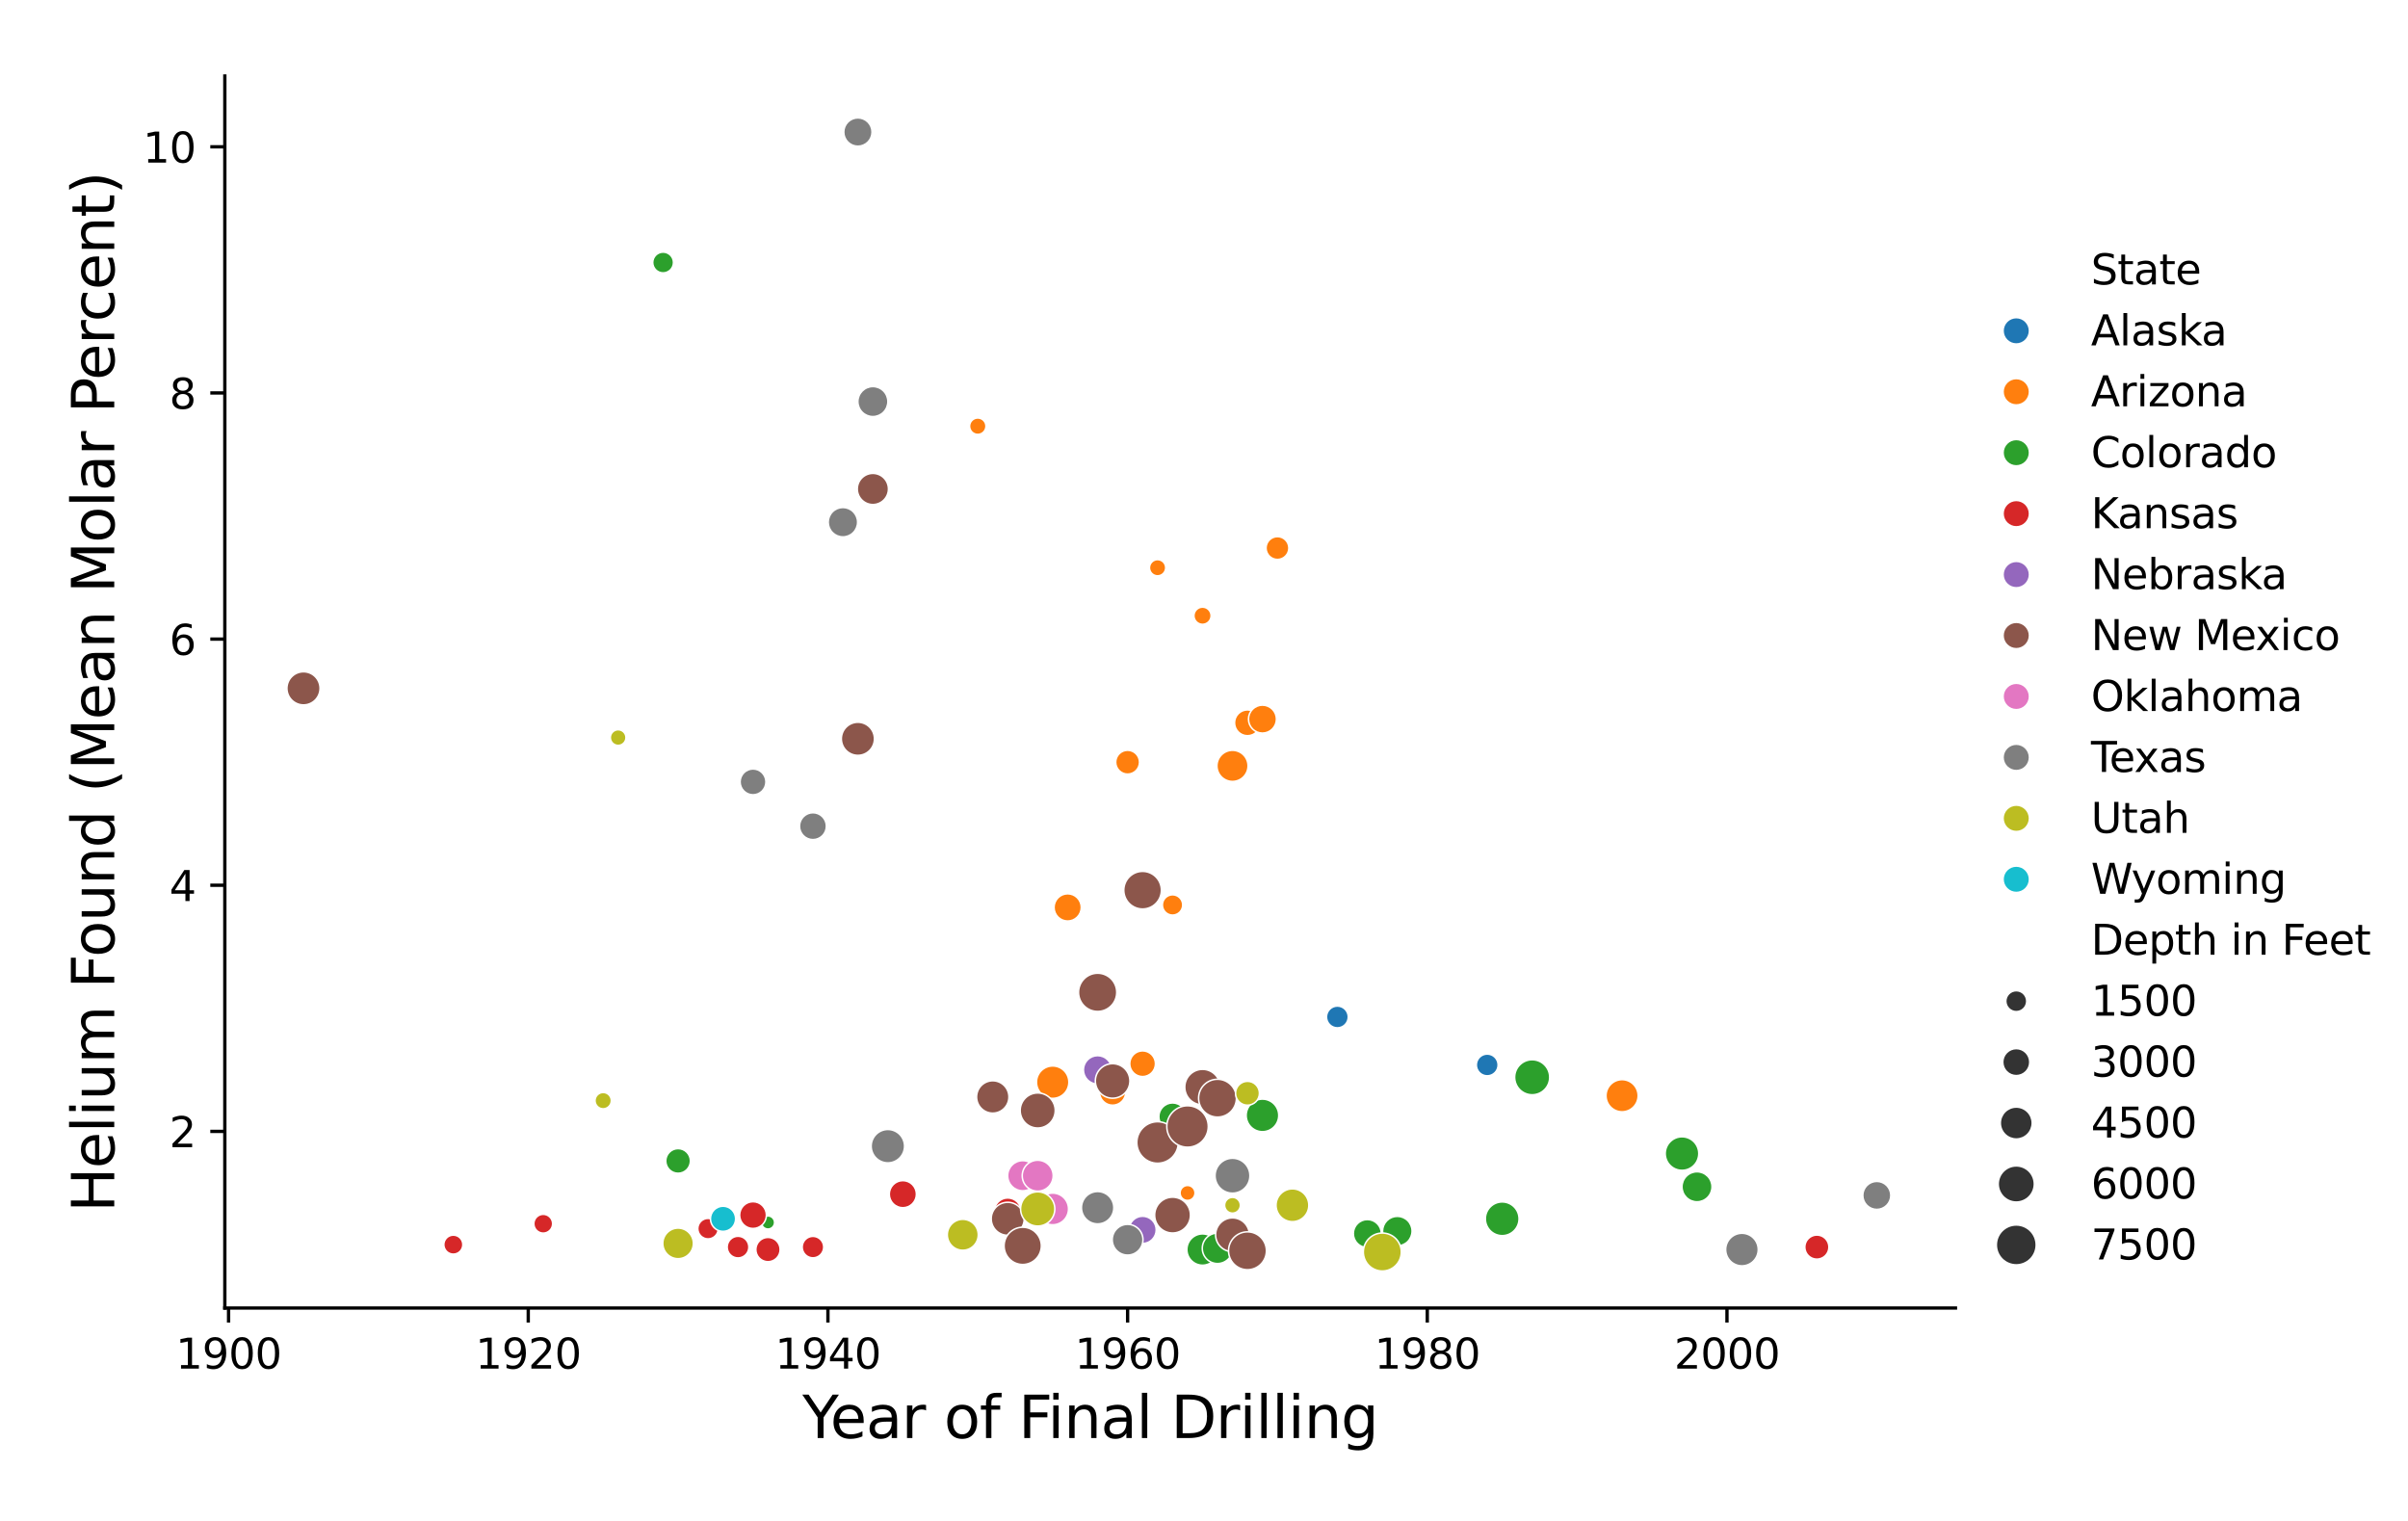 <?xml version="1.0" encoding="utf-8" standalone="no"?>
<!DOCTYPE svg PUBLIC "-//W3C//DTD SVG 1.1//EN"
  "http://www.w3.org/Graphics/SVG/1.1/DTD/svg11.dtd">
<svg xmlns:xlink="http://www.w3.org/1999/xlink" width="580.032pt" height="366.336pt" viewBox="0 0 580.032 366.336" xmlns="http://www.w3.org/2000/svg" version="1.1">
 <defs>
  <style type="text/css">*{stroke-linejoin: round; stroke-linecap: butt}</style>
 </defs>
 <g id="figure_1">
  <g id="patch_1">
   <path d="M 0 366.336 
L 580.032 366.336 
L 580.032 0 
L 0 0 
z
" style="fill: #ffffff"/>
  </g>
  <g id="axes_1">
   <g id="patch_2">
    <path d="M 54.156 315.049 
L 471.027 315.049 
L 471.027 18.317 
L 54.156 18.317 
z
" style="fill: #ffffff"/>
   </g>
   <g id="PathCollection_1">
    <path d="M 322.145 247.567 
C 322.841 247.567 323.508 247.29 324.001 246.798 
C 324.493 246.306 324.769 245.638 324.769 244.942 
C 324.769 244.246 324.493 243.578 324.001 243.086 
C 323.508 242.594 322.841 242.317 322.145 242.317 
C 321.448 242.317 320.781 242.594 320.289 243.086 
C 319.796 243.578 319.52 244.246 319.52 244.942 
C 319.52 245.638 319.796 246.306 320.289 246.798 
C 320.781 247.29 321.448 247.567 322.145 247.567 
z
" clip-path="url(#p6bae5b3b98)" style="fill: #1f77b4; stroke: #ffffff; stroke-width: 0.363"/>
    <path d="M 358.237 259.127 
C 358.933 259.127 359.601 258.85 360.093 258.358 
C 360.585 257.866 360.861 257.199 360.861 256.503 
C 360.861 255.807 360.585 255.139 360.093 254.647 
C 359.601 254.155 358.933 253.879 358.237 253.879 
C 357.541 253.879 356.874 254.155 356.382 254.647 
C 355.89 255.139 355.613 255.807 355.613 256.503 
C 355.613 257.199 355.89 257.866 356.382 258.358 
C 356.874 258.85 357.541 259.127 358.237 259.127 
z
" clip-path="url(#p6bae5b3b98)" style="fill: #1f77b4; stroke: #ffffff; stroke-width: 0.363"/>
    <path d="M 235.522 104.629 
C 236.046 104.629 236.549 104.421 236.919 104.05 
C 237.29 103.68 237.498 103.177 237.498 102.653 
C 237.498 102.129 237.29 101.626 236.919 101.255 
C 236.549 100.885 236.046 100.677 235.522 100.677 
C 234.998 100.677 234.495 100.885 234.125 101.255 
C 233.754 101.626 233.546 102.129 233.546 102.653 
C 233.546 103.177 233.754 103.68 234.125 104.05 
C 234.495 104.421 234.998 104.629 235.522 104.629 
z
" clip-path="url(#p6bae5b3b98)" style="fill: #ff7f0e; stroke: #ffffff; stroke-width: 0.363"/>
    <path d="M 253.568 264.558 
C 254.604 264.558 255.597 264.146 256.329 263.414 
C 257.062 262.682 257.473 261.689 257.473 260.653 
C 257.473 259.617 257.062 258.624 256.329 257.892 
C 255.597 257.16 254.604 256.748 253.568 256.748 
C 252.533 256.748 251.54 257.16 250.807 257.892 
C 250.075 258.624 249.664 259.617 249.664 260.653 
C 249.664 261.689 250.075 262.682 250.807 263.414 
C 251.54 264.146 252.533 264.558 253.568 264.558 
z
" clip-path="url(#p6bae5b3b98)" style="fill: #ff7f0e; stroke: #ffffff; stroke-width: 0.363"/>
    <path d="M 257.178 221.84 
C 258.048 221.84 258.882 221.494 259.497 220.879 
C 260.113 220.264 260.458 219.429 260.458 218.559 
C 260.458 217.689 260.113 216.855 259.497 216.239 
C 258.882 215.624 258.048 215.278 257.178 215.278 
C 256.308 215.278 255.473 215.624 254.858 216.239 
C 254.243 216.855 253.897 217.689 253.897 218.559 
C 253.897 219.429 254.243 220.264 254.858 220.879 
C 255.473 221.494 256.308 221.84 257.178 221.84 
z
" clip-path="url(#p6bae5b3b98)" style="fill: #ff7f0e; stroke: #ffffff; stroke-width: 0.363"/>
    <path d="M 268.006 266.197 
C 268.847 266.197 269.654 265.863 270.249 265.268 
C 270.844 264.673 271.178 263.866 271.178 263.024 
C 271.178 262.183 270.844 261.376 270.249 260.781 
C 269.654 260.186 268.847 259.852 268.006 259.852 
C 267.164 259.852 266.357 260.186 265.762 260.781 
C 265.167 261.376 264.833 262.183 264.833 263.024 
C 264.833 263.866 265.167 264.673 265.762 265.268 
C 266.357 265.863 267.164 266.197 268.006 266.197 
z
" clip-path="url(#p6bae5b3b98)" style="fill: #ff7f0e; stroke: #ffffff; stroke-width: 0.363"/>
    <path d="M 271.615 186.45 
C 272.376 186.45 273.106 186.147 273.644 185.609 
C 274.182 185.071 274.485 184.341 274.485 183.58 
C 274.485 182.819 274.182 182.089 273.644 181.55 
C 273.106 181.012 272.376 180.71 271.615 180.71 
C 270.854 180.71 270.124 181.012 269.585 181.55 
C 269.047 182.089 268.745 182.819 268.745 183.58 
C 268.745 184.341 269.047 185.071 269.585 185.609 
C 270.124 186.147 270.854 186.45 271.615 186.45 
z
" clip-path="url(#p6bae5b3b98)" style="fill: #ff7f0e; stroke: #ffffff; stroke-width: 0.363"/>
    <path d="M 275.224 259.306 
C 276.046 259.306 276.834 258.979 277.416 258.398 
C 277.997 257.817 278.324 257.028 278.324 256.206 
C 278.324 255.384 277.997 254.596 277.416 254.015 
C 276.834 253.434 276.046 253.107 275.224 253.107 
C 274.402 253.107 273.614 253.434 273.032 254.015 
C 272.451 254.596 272.125 255.384 272.125 256.206 
C 272.125 257.028 272.451 257.817 273.032 258.398 
C 273.614 258.979 274.402 259.306 275.224 259.306 
z
" clip-path="url(#p6bae5b3b98)" style="fill: #ff7f0e; stroke: #ffffff; stroke-width: 0.363"/>
    <path d="M 278.833 138.698 
C 279.352 138.698 279.849 138.492 280.216 138.125 
C 280.583 137.759 280.789 137.261 280.789 136.743 
C 280.789 136.224 280.583 135.727 280.216 135.36 
C 279.849 134.994 279.352 134.788 278.833 134.788 
C 278.315 134.788 277.817 134.994 277.451 135.36 
C 277.084 135.727 276.878 136.224 276.878 136.743 
C 276.878 137.261 277.084 137.759 277.451 138.125 
C 277.817 138.492 278.315 138.698 278.833 138.698 
z
" clip-path="url(#p6bae5b3b98)" style="fill: #ff7f0e; stroke: #ffffff; stroke-width: 0.363"/>
    <path d="M 282.443 220.414 
C 283.092 220.414 283.714 220.156 284.173 219.697 
C 284.632 219.238 284.89 218.615 284.89 217.966 
C 284.89 217.317 284.632 216.695 284.173 216.236 
C 283.714 215.777 283.092 215.519 282.443 215.519 
C 281.794 215.519 281.171 215.777 280.712 216.236 
C 280.253 216.695 279.995 217.317 279.995 217.966 
C 279.995 218.615 280.253 219.238 280.712 219.697 
C 281.171 220.156 281.794 220.414 282.443 220.414 
z
" clip-path="url(#p6bae5b3b98)" style="fill: #ff7f0e; stroke: #ffffff; stroke-width: 0.363"/>
    <path d="M 286.052 289.138 
C 286.531 289.138 286.99 288.948 287.329 288.609 
C 287.668 288.271 287.858 287.811 287.858 287.332 
C 287.858 286.853 287.668 286.394 287.329 286.055 
C 286.99 285.717 286.531 285.526 286.052 285.526 
C 285.573 285.526 285.114 285.717 284.775 286.055 
C 284.436 286.394 284.246 286.853 284.246 287.332 
C 284.246 287.811 284.436 288.271 284.775 288.609 
C 285.114 288.948 285.573 289.138 286.052 289.138 
z
" clip-path="url(#p6bae5b3b98)" style="fill: #ff7f0e; stroke: #ffffff; stroke-width: 0.363"/>
    <path d="M 289.661 150.377 
C 290.211 150.377 290.738 150.158 291.127 149.77 
C 291.516 149.381 291.734 148.854 291.734 148.304 
C 291.734 147.754 291.516 147.227 291.127 146.838 
C 290.738 146.449 290.211 146.231 289.661 146.231 
C 289.111 146.231 288.584 146.449 288.195 146.838 
C 287.807 147.227 287.588 147.754 287.588 148.304 
C 287.588 148.854 287.807 149.381 288.195 149.77 
C 288.584 150.158 289.111 150.377 289.661 150.377 
z
" clip-path="url(#p6bae5b3b98)" style="fill: #ff7f0e; stroke: #ffffff; stroke-width: 0.363"/>
    <path d="M 296.88 188.22 
C 297.874 188.22 298.829 187.825 299.532 187.121 
C 300.235 186.418 300.631 185.464 300.631 184.469 
C 300.631 183.474 300.235 182.52 299.532 181.817 
C 298.829 181.113 297.874 180.718 296.88 180.718 
C 295.885 180.718 294.931 181.113 294.227 181.817 
C 293.524 182.52 293.129 183.474 293.129 184.469 
C 293.129 185.464 293.524 186.418 294.227 187.121 
C 294.931 187.825 295.885 188.22 296.88 188.22 
z
" clip-path="url(#p6bae5b3b98)" style="fill: #ff7f0e; stroke: #ffffff; stroke-width: 0.363"/>
    <path d="M 300.489 177.206 
C 301.314 177.206 302.106 176.878 302.69 176.295 
C 303.274 175.711 303.602 174.919 303.602 174.094 
C 303.602 173.268 303.274 172.477 302.69 171.893 
C 302.106 171.309 301.314 170.981 300.489 170.981 
C 299.663 170.981 298.872 171.309 298.288 171.893 
C 297.704 172.477 297.376 173.268 297.376 174.094 
C 297.376 174.919 297.704 175.711 298.288 176.295 
C 298.872 176.878 299.663 177.206 300.489 177.206 
z
" clip-path="url(#p6bae5b3b98)" style="fill: #ff7f0e; stroke: #ffffff; stroke-width: 0.363"/>
    <path d="M 304.098 176.572 
C 304.991 176.572 305.848 176.217 306.479 175.586 
C 307.111 174.954 307.466 174.098 307.466 173.204 
C 307.466 172.311 307.111 171.455 306.479 170.823 
C 305.848 170.192 304.991 169.837 304.098 169.837 
C 303.205 169.837 302.349 170.192 301.717 170.823 
C 301.086 171.455 300.731 172.311 300.731 173.204 
C 300.731 174.098 301.086 174.954 301.717 175.586 
C 302.349 176.217 303.205 176.572 304.098 176.572 
z
" clip-path="url(#p6bae5b3b98)" style="fill: #ff7f0e; stroke: #ffffff; stroke-width: 0.363"/>
    <path d="M 307.707 134.749 
C 308.437 134.749 309.136 134.459 309.651 133.944 
C 310.167 133.428 310.456 132.729 310.456 132 
C 310.456 131.271 310.167 130.572 309.651 130.056 
C 309.136 129.541 308.437 129.251 307.707 129.251 
C 306.978 129.251 306.279 129.541 305.764 130.056 
C 305.248 130.572 304.958 131.271 304.958 132 
C 304.958 132.729 305.248 133.428 305.764 133.944 
C 306.279 134.459 306.978 134.749 307.707 134.749 
z
" clip-path="url(#p6bae5b3b98)" style="fill: #ff7f0e; stroke: #ffffff; stroke-width: 0.363"/>
    <path d="M 390.721 267.787 
C 391.748 267.787 392.733 267.379 393.459 266.652 
C 394.186 265.926 394.594 264.941 394.594 263.914 
C 394.594 262.887 394.186 261.901 393.459 261.175 
C 392.733 260.449 391.748 260.041 390.721 260.041 
C 389.694 260.041 388.708 260.449 387.982 261.175 
C 387.256 261.901 386.848 262.887 386.848 263.914 
C 386.848 264.941 387.256 265.926 387.982 266.652 
C 388.708 267.379 389.694 267.787 390.721 267.787 
z
" clip-path="url(#p6bae5b3b98)" style="fill: #ff7f0e; stroke: #ffffff; stroke-width: 0.363"/>
    <path d="M 159.727 65.728 
C 160.391 65.728 161.027 65.464 161.496 64.995 
C 161.965 64.526 162.228 63.89 162.228 63.227 
C 162.228 62.564 161.965 61.927 161.496 61.458 
C 161.027 60.989 160.391 60.726 159.727 60.726 
C 159.064 60.726 158.428 60.989 157.959 61.458 
C 157.49 61.927 157.226 62.564 157.226 63.227 
C 157.226 63.89 157.49 64.526 157.959 64.995 
C 158.428 65.464 159.064 65.728 159.727 65.728 
z
" clip-path="url(#p6bae5b3b98)" style="fill: #2ca02c; stroke: #ffffff; stroke-width: 0.363"/>
    <path d="M 163.337 282.596 
C 164.125 282.596 164.881 282.283 165.438 281.726 
C 165.995 281.169 166.308 280.413 166.308 279.625 
C 166.308 278.837 165.995 278.081 165.438 277.524 
C 164.881 276.967 164.125 276.653 163.337 276.653 
C 162.549 276.653 161.793 276.967 161.236 277.524 
C 160.678 278.081 160.365 278.837 160.365 279.625 
C 160.365 280.413 160.678 281.169 161.236 281.726 
C 161.793 282.283 162.549 282.596 163.337 282.596 
z
" clip-path="url(#p6bae5b3b98)" style="fill: #2ca02c; stroke: #ffffff; stroke-width: 0.363"/>
    <path d="M 184.992 296.028 
C 185.412 296.028 185.814 295.861 186.11 295.565 
C 186.407 295.268 186.573 294.866 186.573 294.447 
C 186.573 294.027 186.407 293.625 186.11 293.329 
C 185.814 293.032 185.412 292.866 184.992 292.866 
C 184.573 292.866 184.171 293.032 183.874 293.329 
C 183.578 293.625 183.411 294.027 183.411 294.447 
C 183.411 294.866 183.578 295.268 183.874 295.565 
C 184.171 295.861 184.573 296.028 184.992 296.028 
z
" clip-path="url(#p6bae5b3b98)" style="fill: #2ca02c; stroke: #ffffff; stroke-width: 0.363"/>
    <path d="M 282.443 272.257 
C 283.319 272.257 284.159 271.909 284.779 271.289 
C 285.398 270.67 285.746 269.829 285.746 268.953 
C 285.746 268.077 285.398 267.237 284.779 266.617 
C 284.159 265.998 283.319 265.65 282.443 265.65 
C 281.566 265.65 280.726 265.998 280.107 266.617 
C 279.487 267.237 279.139 268.077 279.139 268.953 
C 279.139 269.829 279.487 270.67 280.107 271.289 
C 280.726 271.909 281.566 272.257 282.443 272.257 
z
" clip-path="url(#p6bae5b3b98)" style="fill: #2ca02c; stroke: #ffffff; stroke-width: 0.363"/>
    <path d="M 289.661 304.74 
C 290.661 304.74 291.621 304.342 292.328 303.635 
C 293.035 302.928 293.433 301.968 293.433 300.968 
C 293.433 299.968 293.035 299.009 292.328 298.301 
C 291.621 297.594 290.661 297.197 289.661 297.197 
C 288.661 297.197 287.702 297.594 286.994 298.301 
C 286.287 299.009 285.89 299.968 285.89 300.968 
C 285.89 301.968 286.287 302.928 286.994 303.635 
C 287.702 304.342 288.661 304.74 289.661 304.74 
z
" clip-path="url(#p6bae5b3b98)" style="fill: #2ca02c; stroke: #ffffff; stroke-width: 0.363"/>
    <path d="M 293.27 304.34 
C 294.243 304.34 295.176 303.953 295.864 303.265 
C 296.552 302.578 296.938 301.645 296.938 300.672 
C 296.938 299.699 296.552 298.766 295.864 298.078 
C 295.176 297.39 294.243 297.004 293.27 297.004 
C 292.298 297.004 291.365 297.39 290.677 298.078 
C 289.989 298.766 289.603 299.699 289.603 300.672 
C 289.603 301.645 289.989 302.578 290.677 303.265 
C 291.365 303.953 292.298 304.34 293.27 304.34 
z
" clip-path="url(#p6bae5b3b98)" style="fill: #2ca02c; stroke: #ffffff; stroke-width: 0.363"/>
    <path d="M 304.098 272.58 
C 305.139 272.58 306.137 272.167 306.873 271.431 
C 307.608 270.695 308.022 269.697 308.022 268.657 
C 308.022 267.616 307.608 266.618 306.873 265.882 
C 306.137 265.147 305.139 264.733 304.098 264.733 
C 303.058 264.733 302.06 265.147 301.324 265.882 
C 300.588 266.618 300.175 267.616 300.175 268.657 
C 300.175 269.697 300.588 270.695 301.324 271.431 
C 302.06 272.167 303.058 272.58 304.098 272.58 
z
" clip-path="url(#p6bae5b3b98)" style="fill: #2ca02c; stroke: #ffffff; stroke-width: 0.363"/>
    <path d="M 329.363 300.491 
C 330.259 300.491 331.117 300.135 331.75 299.502 
C 332.384 298.869 332.739 298.01 332.739 297.115 
C 332.739 296.219 332.384 295.36 331.75 294.727 
C 331.117 294.094 330.259 293.738 329.363 293.738 
C 328.468 293.738 327.609 294.094 326.976 294.727 
C 326.343 295.36 325.987 296.219 325.987 297.115 
C 325.987 298.01 326.343 298.869 326.976 299.502 
C 327.609 300.135 328.468 300.491 329.363 300.491 
z
" clip-path="url(#p6bae5b3b98)" style="fill: #2ca02c; stroke: #ffffff; stroke-width: 0.363"/>
    <path d="M 336.582 300.078 
C 337.525 300.078 338.429 299.703 339.096 299.036 
C 339.763 298.369 340.138 297.465 340.138 296.522 
C 340.138 295.579 339.763 294.674 339.096 294.007 
C 338.429 293.34 337.525 292.966 336.582 292.966 
C 335.639 292.966 334.734 293.34 334.067 294.007 
C 333.4 294.674 333.026 295.579 333.026 296.522 
C 333.026 297.465 333.4 298.369 334.067 299.036 
C 334.734 299.703 335.639 300.078 336.582 300.078 
z
" clip-path="url(#p6bae5b3b98)" style="fill: #2ca02c; stroke: #ffffff; stroke-width: 0.363"/>
    <path d="M 361.847 297.616 
C 362.923 297.616 363.956 297.189 364.717 296.428 
C 365.478 295.666 365.906 294.634 365.906 293.557 
C 365.906 292.481 365.478 291.448 364.717 290.687 
C 363.956 289.926 362.923 289.498 361.847 289.498 
C 360.77 289.498 359.738 289.926 358.976 290.687 
C 358.215 291.448 357.788 292.481 357.788 293.557 
C 357.788 294.634 358.215 295.666 358.976 296.428 
C 359.738 297.189 360.77 297.616 361.847 297.616 
z
" clip-path="url(#p6bae5b3b98)" style="fill: #2ca02c; stroke: #ffffff; stroke-width: 0.363"/>
    <path d="M 369.065 263.69 
C 370.185 263.69 371.259 263.245 372.051 262.453 
C 372.843 261.661 373.288 260.587 373.288 259.467 
C 373.288 258.347 372.843 257.273 372.051 256.481 
C 371.259 255.69 370.185 255.245 369.065 255.245 
C 367.945 255.245 366.871 255.69 366.079 256.481 
C 365.287 257.273 364.842 258.347 364.842 259.467 
C 364.842 260.587 365.287 261.661 366.079 262.453 
C 366.871 263.245 367.945 263.69 369.065 263.69 
z
" clip-path="url(#p6bae5b3b98)" style="fill: #2ca02c; stroke: #ffffff; stroke-width: 0.363"/>
    <path d="M 405.158 281.889 
C 406.23 281.889 407.258 281.463 408.016 280.705 
C 408.774 279.947 409.2 278.918 409.2 277.846 
C 409.2 276.774 408.774 275.746 408.016 274.988 
C 407.258 274.23 406.23 273.804 405.158 273.804 
C 404.086 273.804 403.057 274.23 402.299 274.988 
C 401.541 275.746 401.115 276.774 401.115 277.846 
C 401.115 278.918 401.541 279.947 402.299 280.705 
C 403.057 281.463 404.086 281.889 405.158 281.889 
z
" clip-path="url(#p6bae5b3b98)" style="fill: #2ca02c; stroke: #ffffff; stroke-width: 0.363"/>
    <path d="M 408.767 289.467 
C 409.726 289.467 410.646 289.086 411.325 288.408 
C 412.003 287.729 412.384 286.809 412.384 285.85 
C 412.384 284.891 412.003 283.971 411.325 283.292 
C 410.646 282.614 409.726 282.233 408.767 282.233 
C 407.808 282.233 406.888 282.614 406.209 283.292 
C 405.531 283.971 405.15 284.891 405.15 285.85 
C 405.15 286.809 405.531 287.729 406.209 288.408 
C 406.888 289.086 407.808 289.467 408.767 289.467 
z
" clip-path="url(#p6bae5b3b98)" style="fill: #2ca02c; stroke: #ffffff; stroke-width: 0.363"/>
    <path d="M 109.198 302.075 
C 109.806 302.075 110.389 301.833 110.819 301.404 
C 111.249 300.974 111.49 300.391 111.49 299.783 
C 111.49 299.175 111.249 298.591 110.819 298.161 
C 110.389 297.732 109.806 297.49 109.198 297.49 
C 108.59 297.49 108.006 297.732 107.577 298.161 
C 107.147 298.591 106.905 299.175 106.905 299.783 
C 106.905 300.391 107.147 300.974 107.577 301.404 
C 108.006 301.833 108.59 302.075 109.198 302.075 
z
" clip-path="url(#p6bae5b3b98)" style="fill: #d62728; stroke: #ffffff; stroke-width: 0.363"/>
    <path d="M 130.853 297.009 
C 131.454 297.009 132.03 296.77 132.455 296.345 
C 132.88 295.92 133.119 295.344 133.119 294.743 
C 133.119 294.142 132.88 293.566 132.455 293.141 
C 132.03 292.716 131.454 292.477 130.853 292.477 
C 130.252 292.477 129.676 292.716 129.251 293.141 
C 128.826 293.566 128.587 294.142 128.587 294.743 
C 128.587 295.344 128.826 295.92 129.251 296.345 
C 129.676 296.77 130.252 297.009 130.853 297.009 
z
" clip-path="url(#p6bae5b3b98)" style="fill: #d62728; stroke: #ffffff; stroke-width: 0.363"/>
    <path d="M 170.555 298.399 
C 171.21 298.399 171.839 298.139 172.302 297.676 
C 172.765 297.212 173.025 296.584 173.025 295.929 
C 173.025 295.274 172.765 294.645 172.302 294.182 
C 171.839 293.719 171.21 293.459 170.555 293.459 
C 169.9 293.459 169.272 293.719 168.809 294.182 
C 168.345 294.645 168.085 295.274 168.085 295.929 
C 168.085 296.584 168.345 297.212 168.809 297.676 
C 169.272 298.139 169.9 298.399 170.555 298.399 
z
" clip-path="url(#p6bae5b3b98)" style="fill: #d62728; stroke: #ffffff; stroke-width: 0.363"/>
    <path d="M 177.774 302.988 
C 178.467 302.988 179.131 302.713 179.621 302.223 
C 180.111 301.733 180.386 301.068 180.386 300.375 
C 180.386 299.683 180.111 299.018 179.621 298.528 
C 179.131 298.038 178.467 297.763 177.774 297.763 
C 177.081 297.763 176.416 298.038 175.926 298.528 
C 175.437 299.018 175.161 299.683 175.161 300.375 
C 175.161 301.068 175.437 301.733 175.926 302.223 
C 176.416 302.713 177.081 302.988 177.774 302.988 
z
" clip-path="url(#p6bae5b3b98)" style="fill: #d62728; stroke: #ffffff; stroke-width: 0.363"/>
    <path d="M 181.383 295.894 
C 182.239 295.894 183.059 295.554 183.664 294.949 
C 184.269 294.344 184.609 293.524 184.609 292.668 
C 184.609 291.812 184.269 290.992 183.664 290.387 
C 183.059 289.782 182.239 289.442 181.383 289.442 
C 180.527 289.442 179.707 289.782 179.102 290.387 
C 178.497 290.992 178.157 291.812 178.157 292.668 
C 178.157 293.524 178.497 294.344 179.102 294.949 
C 179.707 295.554 180.527 295.894 181.383 295.894 
z
" clip-path="url(#p6bae5b3b98)" style="fill: #d62728; stroke: #ffffff; stroke-width: 0.363"/>
    <path d="M 184.992 303.897 
C 185.769 303.897 186.514 303.588 187.063 303.039 
C 187.612 302.49 187.921 301.745 187.921 300.968 
C 187.921 300.192 187.612 299.447 187.063 298.898 
C 186.514 298.348 185.769 298.04 184.992 298.04 
C 184.216 298.04 183.471 298.348 182.922 298.898 
C 182.372 299.447 182.064 300.192 182.064 300.968 
C 182.064 301.745 182.372 302.49 182.922 303.039 
C 183.471 303.588 184.216 303.897 184.992 303.897 
z
" clip-path="url(#p6bae5b3b98)" style="fill: #d62728; stroke: #ffffff; stroke-width: 0.363"/>
    <path d="M 195.82 302.967 
C 196.507 302.967 197.167 302.694 197.653 302.208 
C 198.139 301.722 198.412 301.063 198.412 300.375 
C 198.412 299.688 198.139 299.029 197.653 298.543 
C 197.167 298.057 196.507 297.784 195.82 297.784 
C 195.133 297.784 194.474 298.057 193.988 298.543 
C 193.502 299.029 193.229 299.688 193.229 300.375 
C 193.229 301.063 193.502 301.722 193.988 302.208 
C 194.474 302.694 195.133 302.967 195.82 302.967 
z
" clip-path="url(#p6bae5b3b98)" style="fill: #d62728; stroke: #ffffff; stroke-width: 0.363"/>
    <path d="M 217.476 290.894 
C 218.342 290.894 219.172 290.55 219.784 289.937 
C 220.397 289.325 220.741 288.495 220.741 287.629 
C 220.741 286.763 220.397 285.932 219.784 285.32 
C 219.172 284.708 218.342 284.364 217.476 284.364 
C 216.61 284.364 215.779 284.708 215.167 285.32 
C 214.555 285.932 214.211 286.763 214.211 287.629 
C 214.211 288.495 214.555 289.325 215.167 289.937 
C 215.779 290.55 216.61 290.894 217.476 290.894 
z
" clip-path="url(#p6bae5b3b98)" style="fill: #d62728; stroke: #ffffff; stroke-width: 0.363"/>
    <path d="M 242.741 295.017 
C 243.599 295.017 244.423 294.676 245.03 294.068 
C 245.638 293.461 245.979 292.638 245.979 291.779 
C 245.979 290.92 245.638 290.096 245.03 289.489 
C 244.423 288.882 243.599 288.541 242.741 288.541 
C 241.882 288.541 241.058 288.882 240.451 289.489 
C 239.844 290.096 239.503 290.92 239.503 291.779 
C 239.503 292.638 239.844 293.461 240.451 294.068 
C 241.058 294.676 241.882 295.017 242.741 295.017 
z
" clip-path="url(#p6bae5b3b98)" style="fill: #d62728; stroke: #ffffff; stroke-width: 0.363"/>
    <path d="M 437.641 303.281 
C 438.412 303.281 439.151 302.975 439.696 302.43 
C 440.241 301.885 440.547 301.146 440.547 300.375 
C 440.547 299.605 440.241 298.866 439.696 298.321 
C 439.151 297.776 438.412 297.47 437.641 297.47 
C 436.871 297.47 436.132 297.776 435.587 298.321 
C 435.042 298.866 434.736 299.605 434.736 300.375 
C 434.736 301.146 435.042 301.885 435.587 302.43 
C 436.132 302.975 436.871 303.281 437.641 303.281 
z
" clip-path="url(#p6bae5b3b98)" style="fill: #d62728; stroke: #ffffff; stroke-width: 0.363"/>
    <path d="M 264.396 261.114 
C 265.305 261.114 266.176 260.753 266.819 260.111 
C 267.461 259.469 267.822 258.597 267.822 257.689 
C 267.822 256.78 267.461 255.909 266.819 255.266 
C 266.176 254.624 265.305 254.263 264.396 254.263 
C 263.488 254.263 262.616 254.624 261.974 255.266 
C 261.332 255.909 260.971 256.78 260.971 257.689 
C 260.971 258.597 261.332 259.469 261.974 260.111 
C 262.616 260.753 263.488 261.114 264.396 261.114 
z
" clip-path="url(#p6bae5b3b98)" style="fill: #9467bd; stroke: #ffffff; stroke-width: 0.363"/>
    <path d="M 275.224 299.508 
C 276.095 299.508 276.93 299.162 277.545 298.547 
C 278.161 297.931 278.507 297.096 278.507 296.225 
C 278.507 295.355 278.161 294.52 277.545 293.904 
C 276.93 293.288 276.095 292.943 275.224 292.943 
C 274.353 292.943 273.518 293.288 272.903 293.904 
C 272.287 294.52 271.941 295.355 271.941 296.225 
C 271.941 297.096 272.287 297.931 272.903 298.547 
C 273.518 299.162 274.353 299.508 275.224 299.508 
z
" clip-path="url(#p6bae5b3b98)" style="fill: #9467bd; stroke: #ffffff; stroke-width: 0.363"/>
    <path d="M 73.105 169.785 
C 74.164 169.785 75.179 169.365 75.928 168.616 
C 76.676 167.868 77.097 166.852 77.097 165.794 
C 77.097 164.735 76.676 163.719 75.928 162.971 
C 75.179 162.222 74.164 161.802 73.105 161.802 
C 72.046 161.802 71.031 162.222 70.282 162.971 
C 69.534 163.719 69.113 164.735 69.113 165.794 
C 69.113 166.852 69.534 167.868 70.282 168.616 
C 71.031 169.365 72.046 169.785 73.105 169.785 
z
" clip-path="url(#p6bae5b3b98)" style="fill: #8c564b; stroke: #ffffff; stroke-width: 0.363"/>
    <path d="M 206.648 181.934 
C 207.705 181.934 208.719 181.514 209.467 180.767 
C 210.215 180.019 210.635 179.005 210.635 177.947 
C 210.635 176.89 210.215 175.876 209.467 175.128 
C 208.719 174.381 207.705 173.961 206.648 173.961 
C 205.591 173.961 204.576 174.381 203.829 175.128 
C 203.081 175.876 202.661 176.89 202.661 177.947 
C 202.661 179.005 203.081 180.019 203.829 180.767 
C 204.576 181.514 205.591 181.934 206.648 181.934 
z
" clip-path="url(#p6bae5b3b98)" style="fill: #8c564b; stroke: #ffffff; stroke-width: 0.363"/>
    <path d="M 210.257 121.524 
C 211.253 121.524 212.207 121.129 212.911 120.425 
C 213.615 119.721 214.01 118.766 214.01 117.771 
C 214.01 116.776 213.615 115.821 212.911 115.117 
C 212.207 114.413 211.253 114.018 210.257 114.018 
C 209.262 114.018 208.307 114.413 207.603 115.117 
C 206.9 115.821 206.504 116.776 206.504 117.771 
C 206.504 118.766 206.9 119.721 207.603 120.425 
C 208.307 121.129 209.262 121.524 210.257 121.524 
z
" clip-path="url(#p6bae5b3b98)" style="fill: #8c564b; stroke: #ffffff; stroke-width: 0.363"/>
    <path d="M 239.131 268.108 
C 240.165 268.108 241.157 267.697 241.887 266.966 
C 242.618 266.235 243.029 265.244 243.029 264.21 
C 243.029 263.177 242.618 262.185 241.887 261.454 
C 241.157 260.723 240.165 260.313 239.131 260.313 
C 238.098 260.313 237.106 260.723 236.375 261.454 
C 235.644 262.185 235.234 263.177 235.234 264.21 
C 235.234 265.244 235.644 266.235 236.375 266.966 
C 237.106 267.697 238.098 268.108 239.131 268.108 
z
" clip-path="url(#p6bae5b3b98)" style="fill: #8c564b; stroke: #ffffff; stroke-width: 0.363"/>
    <path d="M 242.741 297.535 
C 243.795 297.535 244.807 297.116 245.553 296.37 
C 246.299 295.624 246.718 294.612 246.718 293.557 
C 246.718 292.503 246.299 291.491 245.553 290.745 
C 244.807 289.999 243.795 289.58 242.741 289.58 
C 241.686 289.58 240.674 289.999 239.928 290.745 
C 239.182 291.491 238.763 292.503 238.763 293.557 
C 238.763 294.612 239.182 295.624 239.928 296.37 
C 240.674 297.116 241.686 297.535 242.741 297.535 
z
" clip-path="url(#p6bae5b3b98)" style="fill: #8c564b; stroke: #ffffff; stroke-width: 0.363"/>
    <path d="M 246.35 304.567 
C 247.54 304.567 248.682 304.094 249.523 303.252 
C 250.365 302.411 250.838 301.269 250.838 300.079 
C 250.838 298.889 250.365 297.747 249.523 296.906 
C 248.682 296.064 247.54 295.591 246.35 295.591 
C 245.16 295.591 244.018 296.064 243.176 296.906 
C 242.335 297.747 241.862 298.889 241.862 300.079 
C 241.862 301.269 242.335 302.411 243.176 303.252 
C 244.018 304.094 245.16 304.567 246.35 304.567 
z
" clip-path="url(#p6bae5b3b98)" style="fill: #8c564b; stroke: #ffffff; stroke-width: 0.363"/>
    <path d="M 249.959 271.692 
C 251.079 271.692 252.152 271.247 252.944 270.456 
C 253.735 269.664 254.18 268.59 254.18 267.471 
C 254.18 266.352 253.735 265.278 252.944 264.486 
C 252.152 263.695 251.079 263.25 249.959 263.25 
C 248.84 263.25 247.766 263.695 246.975 264.486 
C 246.183 265.278 245.738 266.352 245.738 267.471 
C 245.738 268.59 246.183 269.664 246.975 270.456 
C 247.766 271.247 248.84 271.692 249.959 271.692 
z
" clip-path="url(#p6bae5b3b98)" style="fill: #8c564b; stroke: #ffffff; stroke-width: 0.363"/>
    <path d="M 264.396 243.616 
C 265.617 243.616 266.788 243.131 267.651 242.268 
C 268.514 241.405 268.999 240.234 268.999 239.013 
C 268.999 237.793 268.514 236.622 267.651 235.759 
C 266.788 234.895 265.617 234.41 264.396 234.41 
C 263.176 234.41 262.005 234.895 261.142 235.759 
C 260.279 236.622 259.794 237.793 259.794 239.013 
C 259.794 240.234 260.279 241.405 261.142 242.268 
C 262.005 243.131 263.176 243.616 264.396 243.616 
z
" clip-path="url(#p6bae5b3b98)" style="fill: #8c564b; stroke: #ffffff; stroke-width: 0.363"/>
    <path d="M 268.006 264.519 
C 269.11 264.519 270.168 264.081 270.949 263.3 
C 271.73 262.519 272.168 261.461 272.168 260.357 
C 272.168 259.253 271.73 258.194 270.949 257.413 
C 270.168 256.632 269.11 256.194 268.006 256.194 
C 266.902 256.194 265.843 256.632 265.062 257.413 
C 264.281 258.194 263.843 259.253 263.843 260.357 
C 263.843 261.461 264.281 262.519 265.062 263.3 
C 265.843 264.081 266.902 264.519 268.006 264.519 
z
" clip-path="url(#p6bae5b3b98)" style="fill: #8c564b; stroke: #ffffff; stroke-width: 0.363"/>
    <path d="M 275.224 218.94 
C 276.426 218.94 277.578 218.462 278.428 217.613 
C 279.277 216.763 279.755 215.611 279.755 214.409 
C 279.755 213.208 279.277 212.055 278.428 211.205 
C 277.578 210.356 276.426 209.878 275.224 209.878 
C 274.023 209.878 272.87 210.356 272.02 211.205 
C 271.171 212.055 270.693 213.208 270.693 214.409 
C 270.693 215.611 271.171 216.763 272.02 217.613 
C 272.87 218.462 274.023 218.94 275.224 218.94 
z
" clip-path="url(#p6bae5b3b98)" style="fill: #8c564b; stroke: #ffffff; stroke-width: 0.363"/>
    <path d="M 278.833 280.178 
C 280.159 280.178 281.431 279.652 282.369 278.714 
C 283.306 277.776 283.833 276.504 283.833 275.178 
C 283.833 273.852 283.306 272.58 282.369 271.643 
C 281.431 270.705 280.159 270.178 278.833 270.178 
C 277.507 270.178 276.235 270.705 275.298 271.643 
C 274.36 272.58 273.833 273.852 273.833 275.178 
C 273.833 276.504 274.36 277.776 275.298 278.714 
C 276.235 279.652 277.507 280.178 278.833 280.178 
z
" clip-path="url(#p6bae5b3b98)" style="fill: #8c564b; stroke: #ffffff; stroke-width: 0.363"/>
    <path d="M 282.443 296.981 
C 283.587 296.981 284.684 296.527 285.493 295.718 
C 286.301 294.909 286.756 293.812 286.756 292.668 
C 286.756 291.524 286.301 290.427 285.493 289.618 
C 284.684 288.809 283.587 288.355 282.443 288.355 
C 281.299 288.355 280.201 288.809 279.393 289.618 
C 278.584 290.427 278.129 291.524 278.129 292.668 
C 278.129 293.812 278.584 294.909 279.393 295.718 
C 280.201 296.527 281.299 296.981 282.443 296.981 
z
" clip-path="url(#p6bae5b3b98)" style="fill: #8c564b; stroke: #ffffff; stroke-width: 0.363"/>
    <path d="M 286.052 276.318 
C 287.376 276.318 288.646 275.792 289.583 274.856 
C 290.519 273.919 291.045 272.649 291.045 271.325 
C 291.045 270 290.519 268.73 289.583 267.794 
C 288.646 266.857 287.376 266.331 286.052 266.331 
C 284.728 266.331 283.457 266.857 282.521 267.794 
C 281.584 268.73 281.058 270 281.058 271.325 
C 281.058 272.649 281.584 273.919 282.521 274.856 
C 283.457 275.792 284.728 276.318 286.052 276.318 
z
" clip-path="url(#p6bae5b3b98)" style="fill: #8c564b; stroke: #ffffff; stroke-width: 0.363"/>
    <path d="M 289.661 266.118 
C 290.796 266.118 291.885 265.667 292.687 264.865 
C 293.49 264.062 293.941 262.974 293.941 261.839 
C 293.941 260.704 293.49 259.615 292.687 258.813 
C 291.885 258.01 290.796 257.559 289.661 257.559 
C 288.526 257.559 287.438 258.01 286.635 258.813 
C 285.833 259.615 285.382 260.704 285.382 261.839 
C 285.382 262.974 285.833 264.062 286.635 264.865 
C 287.438 265.667 288.526 266.118 289.661 266.118 
z
" clip-path="url(#p6bae5b3b98)" style="fill: #8c564b; stroke: #ffffff; stroke-width: 0.363"/>
    <path d="M 293.27 269.063 
C 294.479 269.063 295.638 268.583 296.492 267.728 
C 297.346 266.874 297.826 265.715 297.826 264.507 
C 297.826 263.298 297.346 262.139 296.492 261.285 
C 295.638 260.431 294.479 259.951 293.27 259.951 
C 292.062 259.951 290.903 260.431 290.049 261.285 
C 289.194 262.139 288.714 263.298 288.714 264.507 
C 288.714 265.715 289.194 266.874 290.049 267.728 
C 290.903 268.583 292.062 269.063 293.27 269.063 
z
" clip-path="url(#p6bae5b3b98)" style="fill: #8c564b; stroke: #ffffff; stroke-width: 0.363"/>
    <path d="M 296.88 301.481 
C 297.959 301.481 298.995 301.052 299.758 300.289 
C 300.521 299.526 300.95 298.49 300.95 297.411 
C 300.95 296.332 300.521 295.296 299.758 294.533 
C 298.995 293.77 297.959 293.341 296.88 293.341 
C 295.8 293.341 294.765 293.77 294.002 294.533 
C 293.238 295.296 292.809 296.332 292.809 297.411 
C 292.809 298.49 293.238 299.526 294.002 300.289 
C 294.765 301.052 295.8 301.481 296.88 301.481 
z
" clip-path="url(#p6bae5b3b98)" style="fill: #8c564b; stroke: #ffffff; stroke-width: 0.363"/>
    <path d="M 300.489 305.827 
C 301.699 305.827 302.86 305.347 303.715 304.491 
C 304.571 303.635 305.052 302.475 305.052 301.265 
C 305.052 300.055 304.571 298.894 303.715 298.038 
C 302.86 297.183 301.699 296.702 300.489 296.702 
C 299.279 296.702 298.118 297.183 297.263 298.038 
C 296.407 298.894 295.926 300.055 295.926 301.265 
C 295.926 302.475 296.407 303.635 297.263 304.491 
C 298.118 305.347 299.279 305.827 300.489 305.827 
z
" clip-path="url(#p6bae5b3b98)" style="fill: #8c564b; stroke: #ffffff; stroke-width: 0.363"/>
    <path d="M 246.35 286.811 
C 247.312 286.811 248.236 286.429 248.916 285.748 
C 249.597 285.068 249.979 284.145 249.979 283.182 
C 249.979 282.22 249.597 281.296 248.916 280.616 
C 248.236 279.935 247.312 279.553 246.35 279.553 
C 245.387 279.553 244.464 279.935 243.784 280.616 
C 243.103 281.296 242.721 282.22 242.721 283.182 
C 242.721 284.145 243.103 285.068 243.784 285.748 
C 244.464 286.429 245.387 286.811 246.35 286.811 
z
" clip-path="url(#p6bae5b3b98)" style="fill: #e377c2; stroke: #ffffff; stroke-width: 0.363"/>
    <path d="M 249.959 286.911 
C 250.948 286.911 251.897 286.518 252.596 285.819 
C 253.295 285.12 253.688 284.171 253.688 283.182 
C 253.688 282.193 253.295 281.245 252.596 280.545 
C 251.897 279.846 250.948 279.453 249.959 279.453 
C 248.97 279.453 248.022 279.846 247.322 280.545 
C 246.623 281.245 246.23 282.193 246.23 283.182 
C 246.23 284.171 246.623 285.12 247.322 285.819 
C 248.022 286.518 248.97 286.911 249.959 286.911 
z
" clip-path="url(#p6bae5b3b98)" style="fill: #e377c2; stroke: #ffffff; stroke-width: 0.363"/>
    <path d="M 253.568 295.001 
C 254.58 295.001 255.551 294.599 256.266 293.884 
C 256.982 293.168 257.384 292.198 257.384 291.186 
C 257.384 290.174 256.982 289.203 256.266 288.488 
C 255.551 287.772 254.58 287.37 253.568 287.37 
C 252.557 287.37 251.586 287.772 250.87 288.488 
C 250.155 289.203 249.753 290.174 249.753 291.186 
C 249.753 292.198 250.155 293.168 250.87 293.884 
C 251.586 294.599 252.557 295.001 253.568 295.001 
z
" clip-path="url(#p6bae5b3b98)" style="fill: #e377c2; stroke: #ffffff; stroke-width: 0.363"/>
    <path d="M 181.383 191.432 
C 182.208 191.432 182.998 191.104 183.581 190.521 
C 184.164 189.938 184.492 189.147 184.492 188.323 
C 184.492 187.498 184.164 186.707 183.581 186.124 
C 182.998 185.541 182.208 185.214 181.383 185.214 
C 180.559 185.214 179.768 185.541 179.185 186.124 
C 178.602 186.707 178.274 187.498 178.274 188.323 
C 178.274 189.147 178.602 189.938 179.185 190.521 
C 179.768 191.104 180.559 191.432 181.383 191.432 
z
" clip-path="url(#p6bae5b3b98)" style="fill: #7f7f7f; stroke: #ffffff; stroke-width: 0.363"/>
    <path d="M 195.82 202.233 
C 196.679 202.233 197.503 201.892 198.11 201.285 
C 198.718 200.677 199.059 199.853 199.059 198.994 
C 199.059 198.135 198.718 197.312 198.11 196.704 
C 197.503 196.097 196.679 195.756 195.82 195.756 
C 194.961 195.756 194.137 196.097 193.53 196.704 
C 192.923 197.312 192.581 198.135 192.581 198.994 
C 192.581 199.853 192.923 200.677 193.53 201.285 
C 194.137 201.892 194.961 202.233 195.82 202.233 
z
" clip-path="url(#p6bae5b3b98)" style="fill: #7f7f7f; stroke: #ffffff; stroke-width: 0.363"/>
    <path d="M 203.039 129.314 
C 203.977 129.314 204.878 128.941 205.541 128.277 
C 206.205 127.614 206.578 126.713 206.578 125.775 
C 206.578 124.836 206.205 123.936 205.541 123.272 
C 204.878 122.608 203.977 122.235 203.039 122.235 
C 202.1 122.235 201.2 122.608 200.536 123.272 
C 199.872 123.936 199.499 124.836 199.499 125.775 
C 199.499 126.713 199.872 127.614 200.536 128.277 
C 201.2 128.941 202.1 129.314 203.039 129.314 
z
" clip-path="url(#p6bae5b3b98)" style="fill: #7f7f7f; stroke: #ffffff; stroke-width: 0.363"/>
    <path d="M 206.648 35.212 
C 207.552 35.212 208.418 34.853 209.057 34.214 
C 209.696 33.575 210.055 32.708 210.055 31.805 
C 210.055 30.901 209.696 30.034 209.057 29.395 
C 208.418 28.756 207.552 28.397 206.648 28.397 
C 205.744 28.397 204.878 28.756 204.239 29.395 
C 203.6 30.034 203.241 30.901 203.241 31.805 
C 203.241 32.708 203.6 33.575 204.239 34.214 
C 204.878 34.853 205.744 35.212 206.648 35.212 
z
" clip-path="url(#p6bae5b3b98)" style="fill: #7f7f7f; stroke: #ffffff; stroke-width: 0.363"/>
    <path d="M 210.257 100.34 
C 211.216 100.34 212.136 99.959 212.814 99.281 
C 213.492 98.603 213.873 97.683 213.873 96.724 
C 213.873 95.765 213.492 94.845 212.814 94.167 
C 212.136 93.489 211.216 93.108 210.257 93.108 
C 209.298 93.108 208.379 93.489 207.701 94.167 
C 207.023 94.845 206.642 95.765 206.642 96.724 
C 206.642 97.683 207.023 98.603 207.701 99.281 
C 208.379 99.959 209.298 100.34 210.257 100.34 
z
" clip-path="url(#p6bae5b3b98)" style="fill: #7f7f7f; stroke: #ffffff; stroke-width: 0.363"/>
    <path d="M 213.866 280.088 
C 214.933 280.088 215.955 279.664 216.709 278.91 
C 217.463 278.156 217.886 277.134 217.886 276.068 
C 217.886 275.002 217.463 273.979 216.709 273.225 
C 215.955 272.471 214.933 272.048 213.866 272.048 
C 212.8 272.048 211.778 272.471 211.024 273.225 
C 210.27 273.979 209.846 275.002 209.846 276.068 
C 209.846 277.134 210.27 278.156 211.024 278.91 
C 211.778 279.664 212.8 280.088 213.866 280.088 
z
" clip-path="url(#p6bae5b3b98)" style="fill: #7f7f7f; stroke: #ffffff; stroke-width: 0.363"/>
    <path d="M 264.396 294.787 
C 265.43 294.787 266.421 294.377 267.152 293.646 
C 267.883 292.915 268.294 291.923 268.294 290.889 
C 268.294 289.856 267.883 288.864 267.152 288.133 
C 266.421 287.402 265.43 286.992 264.396 286.992 
C 263.363 286.992 262.371 287.402 261.64 288.133 
C 260.909 288.864 260.498 289.856 260.498 290.889 
C 260.498 291.923 260.909 292.915 261.64 293.646 
C 262.371 294.377 263.363 294.787 264.396 294.787 
z
" clip-path="url(#p6bae5b3b98)" style="fill: #7f7f7f; stroke: #ffffff; stroke-width: 0.363"/>
    <path d="M 271.615 302.299 
C 272.597 302.299 273.538 301.909 274.232 301.214 
C 274.927 300.52 275.317 299.578 275.317 298.597 
C 275.317 297.615 274.927 296.673 274.232 295.979 
C 273.538 295.285 272.597 294.895 271.615 294.895 
C 270.633 294.895 269.691 295.285 268.997 295.979 
C 268.303 296.673 267.913 297.615 267.913 298.597 
C 267.913 299.578 268.303 300.52 268.997 301.214 
C 269.691 301.909 270.633 302.299 271.615 302.299 
z
" clip-path="url(#p6bae5b3b98)" style="fill: #7f7f7f; stroke: #ffffff; stroke-width: 0.363"/>
    <path d="M 296.88 287.385 
C 297.994 287.385 299.064 286.942 299.852 286.154 
C 300.64 285.366 301.083 284.297 301.083 283.182 
C 301.083 282.067 300.64 280.998 299.852 280.21 
C 299.064 279.422 297.994 278.979 296.88 278.979 
C 295.765 278.979 294.696 279.422 293.908 280.21 
C 293.119 280.998 292.677 282.067 292.677 283.182 
C 292.677 284.297 293.119 285.366 293.908 286.154 
C 294.696 286.942 295.765 287.385 296.88 287.385 
z
" clip-path="url(#p6bae5b3b98)" style="fill: #7f7f7f; stroke: #ffffff; stroke-width: 0.363"/>
    <path d="M 419.595 304.892 
C 420.636 304.892 421.634 304.479 422.37 303.743 
C 423.106 303.007 423.519 302.009 423.519 300.968 
C 423.519 299.928 423.106 298.929 422.37 298.193 
C 421.634 297.458 420.636 297.044 419.595 297.044 
C 418.554 297.044 417.556 297.458 416.82 298.193 
C 416.084 298.929 415.671 299.928 415.671 300.968 
C 415.671 302.009 416.084 303.007 416.82 303.743 
C 417.556 304.479 418.554 304.892 419.595 304.892 
z
" clip-path="url(#p6bae5b3b98)" style="fill: #7f7f7f; stroke: #ffffff; stroke-width: 0.363"/>
    <path d="M 452.078 291.299 
C 452.973 291.299 453.831 290.944 454.464 290.311 
C 455.097 289.678 455.453 288.82 455.453 287.925 
C 455.453 287.03 455.097 286.172 454.464 285.539 
C 453.831 284.906 452.973 284.551 452.078 284.551 
C 451.183 284.551 450.325 284.906 449.692 285.539 
C 449.06 286.172 448.704 287.03 448.704 287.925 
C 448.704 288.82 449.06 289.678 449.692 290.311 
C 450.325 290.944 451.183 291.299 452.078 291.299 
z
" clip-path="url(#p6bae5b3b98)" style="fill: #7f7f7f; stroke: #ffffff; stroke-width: 0.363"/>
    <path d="M 145.29 267.068 
C 145.812 267.068 146.313 266.86 146.682 266.491 
C 147.051 266.122 147.258 265.622 147.258 265.1 
C 147.258 264.578 147.051 264.077 146.682 263.708 
C 146.313 263.339 145.812 263.131 145.29 263.131 
C 144.768 263.131 144.268 263.339 143.899 263.708 
C 143.53 264.077 143.322 264.578 143.322 265.1 
C 143.322 265.622 143.53 266.122 143.899 266.491 
C 144.268 266.86 144.768 267.068 145.29 267.068 
z
" clip-path="url(#p6bae5b3b98)" style="fill: #bcbd22; stroke: #ffffff; stroke-width: 0.363"/>
    <path d="M 148.9 179.538 
C 149.4 179.538 149.88 179.339 150.234 178.985 
C 150.588 178.631 150.787 178.151 150.787 177.651 
C 150.787 177.151 150.588 176.671 150.234 176.317 
C 149.88 175.963 149.4 175.764 148.9 175.764 
C 148.399 175.764 147.919 175.963 147.565 176.317 
C 147.211 176.671 147.013 177.151 147.013 177.651 
C 147.013 178.151 147.211 178.631 147.565 178.985 
C 147.919 179.339 148.399 179.538 148.9 179.538 
z
" clip-path="url(#p6bae5b3b98)" style="fill: #bcbd22; stroke: #ffffff; stroke-width: 0.363"/>
    <path d="M 163.337 303.172 
C 164.314 303.172 165.252 302.783 165.943 302.092 
C 166.634 301.401 167.022 300.464 167.022 299.486 
C 167.022 298.509 166.634 297.571 165.943 296.88 
C 165.252 296.189 164.314 295.801 163.337 295.801 
C 162.359 295.801 161.422 296.189 160.731 296.88 
C 160.039 297.571 159.651 298.509 159.651 299.486 
C 159.651 300.464 160.039 301.401 160.731 302.092 
C 161.422 302.783 162.359 303.172 163.337 303.172 
z
" clip-path="url(#p6bae5b3b98)" style="fill: #bcbd22; stroke: #ffffff; stroke-width: 0.363"/>
    <path d="M 231.913 301.139 
C 232.901 301.139 233.85 300.746 234.549 300.047 
C 235.248 299.348 235.64 298.4 235.64 297.411 
C 235.64 296.422 235.248 295.474 234.549 294.775 
C 233.85 294.076 232.901 293.683 231.913 293.683 
C 230.924 293.683 229.976 294.076 229.277 294.775 
C 228.578 295.474 228.185 296.422 228.185 297.411 
C 228.185 298.4 228.578 299.348 229.277 300.047 
C 229.976 300.746 230.924 301.139 231.913 301.139 
z
" clip-path="url(#p6bae5b3b98)" style="fill: #bcbd22; stroke: #ffffff; stroke-width: 0.363"/>
    <path d="M 249.959 295.311 
C 251.053 295.311 252.102 294.876 252.876 294.102 
C 253.649 293.329 254.084 292.28 254.084 291.186 
C 254.084 290.092 253.649 289.043 252.876 288.269 
C 252.102 287.496 251.053 287.061 249.959 287.061 
C 248.865 287.061 247.816 287.496 247.043 288.269 
C 246.269 289.043 245.834 290.092 245.834 291.186 
C 245.834 292.28 246.269 293.329 247.043 294.102 
C 247.816 294.876 248.865 295.311 249.959 295.311 
z
" clip-path="url(#p6bae5b3b98)" style="fill: #bcbd22; stroke: #ffffff; stroke-width: 0.363"/>
    <path d="M 296.88 292.198 
C 297.384 292.198 297.868 291.998 298.224 291.641 
C 298.581 291.284 298.781 290.801 298.781 290.297 
C 298.781 289.792 298.581 289.309 298.224 288.952 
C 297.868 288.596 297.384 288.395 296.88 288.395 
C 296.375 288.395 295.892 288.596 295.535 288.952 
C 295.179 289.309 294.978 289.792 294.978 290.297 
C 294.978 290.801 295.179 291.284 295.535 291.641 
C 295.892 291.998 296.375 292.198 296.88 292.198 
z
" clip-path="url(#p6bae5b3b98)" style="fill: #bcbd22; stroke: #ffffff; stroke-width: 0.363"/>
    <path d="M 300.489 266.199 
C 301.252 266.199 301.984 265.895 302.524 265.356 
C 303.063 264.816 303.367 264.084 303.367 263.321 
C 303.367 262.558 303.063 261.826 302.524 261.286 
C 301.984 260.747 301.252 260.443 300.489 260.443 
C 299.726 260.443 298.994 260.747 298.454 261.286 
C 297.915 261.826 297.611 262.558 297.611 263.321 
C 297.611 264.084 297.915 264.816 298.454 265.356 
C 298.994 265.895 299.726 266.199 300.489 266.199 
z
" clip-path="url(#p6bae5b3b98)" style="fill: #bcbd22; stroke: #ffffff; stroke-width: 0.363"/>
    <path d="M 311.317 294.247 
C 312.364 294.247 313.369 293.831 314.11 293.09 
C 314.851 292.349 315.267 291.344 315.267 290.297 
C 315.267 289.249 314.851 288.244 314.11 287.503 
C 313.369 286.762 312.364 286.346 311.317 286.346 
C 310.269 286.346 309.264 286.762 308.523 287.503 
C 307.782 288.244 307.366 289.249 307.366 290.297 
C 307.366 291.344 307.782 292.349 308.523 293.09 
C 309.264 293.831 310.269 294.247 311.317 294.247 
z
" clip-path="url(#p6bae5b3b98)" style="fill: #bcbd22; stroke: #ffffff; stroke-width: 0.363"/>
    <path d="M 332.972 306.137 
C 334.186 306.137 335.35 305.655 336.208 304.797 
C 337.066 303.939 337.548 302.775 337.548 301.561 
C 337.548 300.348 337.066 299.183 336.208 298.325 
C 335.35 297.467 334.186 296.985 332.972 296.985 
C 331.759 296.985 330.595 297.467 329.737 298.325 
C 328.878 299.183 328.396 300.348 328.396 301.561 
C 328.396 302.775 328.878 303.939 329.737 304.797 
C 330.595 305.655 331.759 306.137 332.972 306.137 
z
" clip-path="url(#p6bae5b3b98)" style="fill: #bcbd22; stroke: #ffffff; stroke-width: 0.363"/>
    <path d="M 174.164 296.591 
C 174.969 296.591 175.741 296.271 176.31 295.702 
C 176.878 295.134 177.198 294.362 177.198 293.557 
C 177.198 292.753 176.878 291.981 176.31 291.412 
C 175.741 290.843 174.969 290.524 174.164 290.524 
C 173.36 290.524 172.588 290.843 172.019 291.412 
C 171.45 291.981 171.131 292.753 171.131 293.557 
C 171.131 294.362 171.45 295.134 172.019 295.702 
C 172.588 296.271 173.36 296.591 174.164 296.591 
z
" clip-path="url(#p6bae5b3b98)" style="fill: #17becf; stroke: #ffffff; stroke-width: 0.363"/>
   </g>
   <g id="matplotlib.axis_1">
    <g id="xtick_1">
     <g id="line2d_1">
      <defs>
       <path id="m14f8d6a0af" d="M 0 0 
L 0 3.5 
" style="stroke: #000000; stroke-width: 0.8"/>
      </defs>
      <g>
       <use xlink:href="#m14f8d6a0af" x="55.059" y="315.049" style="stroke: #000000; stroke-width: 0.8"/>
      </g>
     </g>
     <g id="text_1">
      <!-- 1900 -->
      <g transform="translate(42.334 329.647) scale(0.1 -0.1)">
       <defs>
        <path id="DejaVuSans-31" d="M 794 531 
L 1825 531 
L 1825 4091 
L 703 3866 
L 703 4441 
L 1819 4666 
L 2450 4666 
L 2450 531 
L 3481 531 
L 3481 0 
L 794 0 
L 794 531 
z
" transform="scale(0.016)"/>
        <path id="DejaVuSans-39" d="M 703 97 
L 703 672 
Q 941 559 1184 500 
Q 1428 441 1663 441 
Q 2288 441 2617 861 
Q 2947 1281 2994 2138 
Q 2813 1869 2534 1725 
Q 2256 1581 1919 1581 
Q 1219 1581 811 2004 
Q 403 2428 403 3163 
Q 403 3881 828 4315 
Q 1253 4750 1959 4750 
Q 2769 4750 3195 4129 
Q 3622 3509 3622 2328 
Q 3622 1225 3098 567 
Q 2575 -91 1691 -91 
Q 1453 -91 1209 -44 
Q 966 3 703 97 
z
M 1959 2075 
Q 2384 2075 2632 2365 
Q 2881 2656 2881 3163 
Q 2881 3666 2632 3958 
Q 2384 4250 1959 4250 
Q 1534 4250 1286 3958 
Q 1038 3666 1038 3163 
Q 1038 2656 1286 2365 
Q 1534 2075 1959 2075 
z
" transform="scale(0.016)"/>
        <path id="DejaVuSans-30" d="M 2034 4250 
Q 1547 4250 1301 3770 
Q 1056 3291 1056 2328 
Q 1056 1369 1301 889 
Q 1547 409 2034 409 
Q 2525 409 2770 889 
Q 3016 1369 3016 2328 
Q 3016 3291 2770 3770 
Q 2525 4250 2034 4250 
z
M 2034 4750 
Q 2819 4750 3233 4129 
Q 3647 3509 3647 2328 
Q 3647 1150 3233 529 
Q 2819 -91 2034 -91 
Q 1250 -91 836 529 
Q 422 1150 422 2328 
Q 422 3509 836 4129 
Q 1250 4750 2034 4750 
z
" transform="scale(0.016)"/>
       </defs>
       <use xlink:href="#DejaVuSans-31"/>
       <use xlink:href="#DejaVuSans-39" transform="translate(63.623 0)"/>
       <use xlink:href="#DejaVuSans-30" transform="translate(127.246 0)"/>
       <use xlink:href="#DejaVuSans-30" transform="translate(190.869 0)"/>
      </g>
     </g>
    </g>
    <g id="xtick_2">
     <g id="line2d_2">
      <g>
       <use xlink:href="#m14f8d6a0af" x="127.244" y="315.049" style="stroke: #000000; stroke-width: 0.8"/>
      </g>
     </g>
     <g id="text_2">
      <!-- 1920 -->
      <g transform="translate(114.519 329.647) scale(0.1 -0.1)">
       <defs>
        <path id="DejaVuSans-32" d="M 1228 531 
L 3431 531 
L 3431 0 
L 469 0 
L 469 531 
Q 828 903 1448 1529 
Q 2069 2156 2228 2338 
Q 2531 2678 2651 2914 
Q 2772 3150 2772 3378 
Q 2772 3750 2511 3984 
Q 2250 4219 1831 4219 
Q 1534 4219 1204 4116 
Q 875 4013 500 3803 
L 500 4441 
Q 881 4594 1212 4672 
Q 1544 4750 1819 4750 
Q 2544 4750 2975 4387 
Q 3406 4025 3406 3419 
Q 3406 3131 3298 2873 
Q 3191 2616 2906 2266 
Q 2828 2175 2409 1742 
Q 1991 1309 1228 531 
z
" transform="scale(0.016)"/>
       </defs>
       <use xlink:href="#DejaVuSans-31"/>
       <use xlink:href="#DejaVuSans-39" transform="translate(63.623 0)"/>
       <use xlink:href="#DejaVuSans-32" transform="translate(127.246 0)"/>
       <use xlink:href="#DejaVuSans-30" transform="translate(190.869 0)"/>
      </g>
     </g>
    </g>
    <g id="xtick_3">
     <g id="line2d_3">
      <g>
       <use xlink:href="#m14f8d6a0af" x="199.429" y="315.049" style="stroke: #000000; stroke-width: 0.8"/>
      </g>
     </g>
     <g id="text_3">
      <!-- 1940 -->
      <g transform="translate(186.704 329.647) scale(0.1 -0.1)">
       <defs>
        <path id="DejaVuSans-34" d="M 2419 4116 
L 825 1625 
L 2419 1625 
L 2419 4116 
z
M 2253 4666 
L 3047 4666 
L 3047 1625 
L 3713 1625 
L 3713 1100 
L 3047 1100 
L 3047 0 
L 2419 0 
L 2419 1100 
L 313 1100 
L 313 1709 
L 2253 4666 
z
" transform="scale(0.016)"/>
       </defs>
       <use xlink:href="#DejaVuSans-31"/>
       <use xlink:href="#DejaVuSans-39" transform="translate(63.623 0)"/>
       <use xlink:href="#DejaVuSans-34" transform="translate(127.246 0)"/>
       <use xlink:href="#DejaVuSans-30" transform="translate(190.869 0)"/>
      </g>
     </g>
    </g>
    <g id="xtick_4">
     <g id="line2d_4">
      <g>
       <use xlink:href="#m14f8d6a0af" x="271.615" y="315.049" style="stroke: #000000; stroke-width: 0.8"/>
      </g>
     </g>
     <g id="text_4">
      <!-- 1960 -->
      <g transform="translate(258.89 329.647) scale(0.1 -0.1)">
       <defs>
        <path id="DejaVuSans-36" d="M 2113 2584 
Q 1688 2584 1439 2293 
Q 1191 2003 1191 1497 
Q 1191 994 1439 701 
Q 1688 409 2113 409 
Q 2538 409 2786 701 
Q 3034 994 3034 1497 
Q 3034 2003 2786 2293 
Q 2538 2584 2113 2584 
z
M 3366 4563 
L 3366 3988 
Q 3128 4100 2886 4159 
Q 2644 4219 2406 4219 
Q 1781 4219 1451 3797 
Q 1122 3375 1075 2522 
Q 1259 2794 1537 2939 
Q 1816 3084 2150 3084 
Q 2853 3084 3261 2657 
Q 3669 2231 3669 1497 
Q 3669 778 3244 343 
Q 2819 -91 2113 -91 
Q 1303 -91 875 529 
Q 447 1150 447 2328 
Q 447 3434 972 4092 
Q 1497 4750 2381 4750 
Q 2619 4750 2861 4703 
Q 3103 4656 3366 4563 
z
" transform="scale(0.016)"/>
       </defs>
       <use xlink:href="#DejaVuSans-31"/>
       <use xlink:href="#DejaVuSans-39" transform="translate(63.623 0)"/>
       <use xlink:href="#DejaVuSans-36" transform="translate(127.246 0)"/>
       <use xlink:href="#DejaVuSans-30" transform="translate(190.869 0)"/>
      </g>
     </g>
    </g>
    <g id="xtick_5">
     <g id="line2d_5">
      <g>
       <use xlink:href="#m14f8d6a0af" x="343.8" y="315.049" style="stroke: #000000; stroke-width: 0.8"/>
      </g>
     </g>
     <g id="text_5">
      <!-- 1980 -->
      <g transform="translate(331.075 329.647) scale(0.1 -0.1)">
       <defs>
        <path id="DejaVuSans-38" d="M 2034 2216 
Q 1584 2216 1326 1975 
Q 1069 1734 1069 1313 
Q 1069 891 1326 650 
Q 1584 409 2034 409 
Q 2484 409 2743 651 
Q 3003 894 3003 1313 
Q 3003 1734 2745 1975 
Q 2488 2216 2034 2216 
z
M 1403 2484 
Q 997 2584 770 2862 
Q 544 3141 544 3541 
Q 544 4100 942 4425 
Q 1341 4750 2034 4750 
Q 2731 4750 3128 4425 
Q 3525 4100 3525 3541 
Q 3525 3141 3298 2862 
Q 3072 2584 2669 2484 
Q 3125 2378 3379 2068 
Q 3634 1759 3634 1313 
Q 3634 634 3220 271 
Q 2806 -91 2034 -91 
Q 1263 -91 848 271 
Q 434 634 434 1313 
Q 434 1759 690 2068 
Q 947 2378 1403 2484 
z
M 1172 3481 
Q 1172 3119 1398 2916 
Q 1625 2713 2034 2713 
Q 2441 2713 2670 2916 
Q 2900 3119 2900 3481 
Q 2900 3844 2670 4047 
Q 2441 4250 2034 4250 
Q 1625 4250 1398 4047 
Q 1172 3844 1172 3481 
z
" transform="scale(0.016)"/>
       </defs>
       <use xlink:href="#DejaVuSans-31"/>
       <use xlink:href="#DejaVuSans-39" transform="translate(63.623 0)"/>
       <use xlink:href="#DejaVuSans-38" transform="translate(127.246 0)"/>
       <use xlink:href="#DejaVuSans-30" transform="translate(190.869 0)"/>
      </g>
     </g>
    </g>
    <g id="xtick_6">
     <g id="line2d_6">
      <g>
       <use xlink:href="#m14f8d6a0af" x="415.986" y="315.049" style="stroke: #000000; stroke-width: 0.8"/>
      </g>
     </g>
     <g id="text_6">
      <!-- 2000 -->
      <g transform="translate(403.261 329.647) scale(0.1 -0.1)">
       <use xlink:href="#DejaVuSans-32"/>
       <use xlink:href="#DejaVuSans-30" transform="translate(63.623 0)"/>
       <use xlink:href="#DejaVuSans-30" transform="translate(127.246 0)"/>
       <use xlink:href="#DejaVuSans-30" transform="translate(190.869 0)"/>
      </g>
     </g>
    </g>
    <g id="text_7">
     <!-- Year of Final Drilling -->
     <g transform="translate(193.287 346.365) scale(0.14 -0.14)">
      <defs>
       <path id="DejaVuSans-59" d="M -13 4666 
L 666 4666 
L 1959 2747 
L 3244 4666 
L 3922 4666 
L 2272 2222 
L 2272 0 
L 1638 0 
L 1638 2222 
L -13 4666 
z
" transform="scale(0.016)"/>
       <path id="DejaVuSans-65" d="M 3597 1894 
L 3597 1613 
L 953 1613 
Q 991 1019 1311 708 
Q 1631 397 2203 397 
Q 2534 397 2845 478 
Q 3156 559 3463 722 
L 3463 178 
Q 3153 47 2828 -22 
Q 2503 -91 2169 -91 
Q 1331 -91 842 396 
Q 353 884 353 1716 
Q 353 2575 817 3079 
Q 1281 3584 2069 3584 
Q 2775 3584 3186 3129 
Q 3597 2675 3597 1894 
z
M 3022 2063 
Q 3016 2534 2758 2815 
Q 2500 3097 2075 3097 
Q 1594 3097 1305 2825 
Q 1016 2553 972 2059 
L 3022 2063 
z
" transform="scale(0.016)"/>
       <path id="DejaVuSans-61" d="M 2194 1759 
Q 1497 1759 1228 1600 
Q 959 1441 959 1056 
Q 959 750 1161 570 
Q 1363 391 1709 391 
Q 2188 391 2477 730 
Q 2766 1069 2766 1631 
L 2766 1759 
L 2194 1759 
z
M 3341 1997 
L 3341 0 
L 2766 0 
L 2766 531 
Q 2569 213 2275 61 
Q 1981 -91 1556 -91 
Q 1019 -91 701 211 
Q 384 513 384 1019 
Q 384 1609 779 1909 
Q 1175 2209 1959 2209 
L 2766 2209 
L 2766 2266 
Q 2766 2663 2505 2880 
Q 2244 3097 1772 3097 
Q 1472 3097 1187 3025 
Q 903 2953 641 2809 
L 641 3341 
Q 956 3463 1253 3523 
Q 1550 3584 1831 3584 
Q 2591 3584 2966 3190 
Q 3341 2797 3341 1997 
z
" transform="scale(0.016)"/>
       <path id="DejaVuSans-72" d="M 2631 2963 
Q 2534 3019 2420 3045 
Q 2306 3072 2169 3072 
Q 1681 3072 1420 2755 
Q 1159 2438 1159 1844 
L 1159 0 
L 581 0 
L 581 3500 
L 1159 3500 
L 1159 2956 
Q 1341 3275 1631 3429 
Q 1922 3584 2338 3584 
Q 2397 3584 2469 3576 
Q 2541 3569 2628 3553 
L 2631 2963 
z
" transform="scale(0.016)"/>
       <path id="DejaVuSans-20" transform="scale(0.016)"/>
       <path id="DejaVuSans-6f" d="M 1959 3097 
Q 1497 3097 1228 2736 
Q 959 2375 959 1747 
Q 959 1119 1226 758 
Q 1494 397 1959 397 
Q 2419 397 2687 759 
Q 2956 1122 2956 1747 
Q 2956 2369 2687 2733 
Q 2419 3097 1959 3097 
z
M 1959 3584 
Q 2709 3584 3137 3096 
Q 3566 2609 3566 1747 
Q 3566 888 3137 398 
Q 2709 -91 1959 -91 
Q 1206 -91 779 398 
Q 353 888 353 1747 
Q 353 2609 779 3096 
Q 1206 3584 1959 3584 
z
" transform="scale(0.016)"/>
       <path id="DejaVuSans-66" d="M 2375 4863 
L 2375 4384 
L 1825 4384 
Q 1516 4384 1395 4259 
Q 1275 4134 1275 3809 
L 1275 3500 
L 2222 3500 
L 2222 3053 
L 1275 3053 
L 1275 0 
L 697 0 
L 697 3053 
L 147 3053 
L 147 3500 
L 697 3500 
L 697 3744 
Q 697 4328 969 4595 
Q 1241 4863 1831 4863 
L 2375 4863 
z
" transform="scale(0.016)"/>
       <path id="DejaVuSans-46" d="M 628 4666 
L 3309 4666 
L 3309 4134 
L 1259 4134 
L 1259 2759 
L 3109 2759 
L 3109 2228 
L 1259 2228 
L 1259 0 
L 628 0 
L 628 4666 
z
" transform="scale(0.016)"/>
       <path id="DejaVuSans-69" d="M 603 3500 
L 1178 3500 
L 1178 0 
L 603 0 
L 603 3500 
z
M 603 4863 
L 1178 4863 
L 1178 4134 
L 603 4134 
L 603 4863 
z
" transform="scale(0.016)"/>
       <path id="DejaVuSans-6e" d="M 3513 2113 
L 3513 0 
L 2938 0 
L 2938 2094 
Q 2938 2591 2744 2837 
Q 2550 3084 2163 3084 
Q 1697 3084 1428 2787 
Q 1159 2491 1159 1978 
L 1159 0 
L 581 0 
L 581 3500 
L 1159 3500 
L 1159 2956 
Q 1366 3272 1645 3428 
Q 1925 3584 2291 3584 
Q 2894 3584 3203 3211 
Q 3513 2838 3513 2113 
z
" transform="scale(0.016)"/>
       <path id="DejaVuSans-6c" d="M 603 4863 
L 1178 4863 
L 1178 0 
L 603 0 
L 603 4863 
z
" transform="scale(0.016)"/>
       <path id="DejaVuSans-44" d="M 1259 4147 
L 1259 519 
L 2022 519 
Q 2988 519 3436 956 
Q 3884 1394 3884 2338 
Q 3884 3275 3436 3711 
Q 2988 4147 2022 4147 
L 1259 4147 
z
M 628 4666 
L 1925 4666 
Q 3281 4666 3915 4102 
Q 4550 3538 4550 2338 
Q 4550 1131 3912 565 
Q 3275 0 1925 0 
L 628 0 
L 628 4666 
z
" transform="scale(0.016)"/>
       <path id="DejaVuSans-67" d="M 2906 1791 
Q 2906 2416 2648 2759 
Q 2391 3103 1925 3103 
Q 1463 3103 1205 2759 
Q 947 2416 947 1791 
Q 947 1169 1205 825 
Q 1463 481 1925 481 
Q 2391 481 2648 825 
Q 2906 1169 2906 1791 
z
M 3481 434 
Q 3481 -459 3084 -895 
Q 2688 -1331 1869 -1331 
Q 1566 -1331 1297 -1286 
Q 1028 -1241 775 -1147 
L 775 -588 
Q 1028 -725 1275 -790 
Q 1522 -856 1778 -856 
Q 2344 -856 2625 -561 
Q 2906 -266 2906 331 
L 2906 616 
Q 2728 306 2450 153 
Q 2172 0 1784 0 
Q 1141 0 747 490 
Q 353 981 353 1791 
Q 353 2603 747 3093 
Q 1141 3584 1784 3584 
Q 2172 3584 2450 3431 
Q 2728 3278 2906 2969 
L 2906 3500 
L 3481 3500 
L 3481 434 
z
" transform="scale(0.016)"/>
      </defs>
      <use xlink:href="#DejaVuSans-59"/>
      <use xlink:href="#DejaVuSans-65" transform="translate(47.834 0)"/>
      <use xlink:href="#DejaVuSans-61" transform="translate(109.357 0)"/>
      <use xlink:href="#DejaVuSans-72" transform="translate(170.637 0)"/>
      <use xlink:href="#DejaVuSans-20" transform="translate(211.75 0)"/>
      <use xlink:href="#DejaVuSans-6f" transform="translate(243.537 0)"/>
      <use xlink:href="#DejaVuSans-66" transform="translate(304.719 0)"/>
      <use xlink:href="#DejaVuSans-20" transform="translate(339.924 0)"/>
      <use xlink:href="#DejaVuSans-46" transform="translate(371.711 0)"/>
      <use xlink:href="#DejaVuSans-69" transform="translate(421.98 0)"/>
      <use xlink:href="#DejaVuSans-6e" transform="translate(449.764 0)"/>
      <use xlink:href="#DejaVuSans-61" transform="translate(513.143 0)"/>
      <use xlink:href="#DejaVuSans-6c" transform="translate(574.422 0)"/>
      <use xlink:href="#DejaVuSans-20" transform="translate(602.205 0)"/>
      <use xlink:href="#DejaVuSans-44" transform="translate(633.992 0)"/>
      <use xlink:href="#DejaVuSans-72" transform="translate(710.994 0)"/>
      <use xlink:href="#DejaVuSans-69" transform="translate(752.107 0)"/>
      <use xlink:href="#DejaVuSans-6c" transform="translate(779.891 0)"/>
      <use xlink:href="#DejaVuSans-6c" transform="translate(807.674 0)"/>
      <use xlink:href="#DejaVuSans-69" transform="translate(835.457 0)"/>
      <use xlink:href="#DejaVuSans-6e" transform="translate(863.24 0)"/>
      <use xlink:href="#DejaVuSans-67" transform="translate(926.619 0)"/>
     </g>
    </g>
   </g>
   <g id="matplotlib.axis_2">
    <g id="ytick_1">
     <g id="line2d_7">
      <defs>
       <path id="mf2ad5a0063" d="M 0 0 
L -3.5 0 
" style="stroke: #000000; stroke-width: 0.8"/>
      </defs>
      <g>
       <use xlink:href="#mf2ad5a0063" x="54.156" y="272.51" style="stroke: #000000; stroke-width: 0.8"/>
      </g>
     </g>
     <g id="text_8">
      <!-- 2 -->
      <g transform="translate(40.794 276.31) scale(0.1 -0.1)">
       <use xlink:href="#DejaVuSans-32"/>
      </g>
     </g>
    </g>
    <g id="ytick_2">
     <g id="line2d_8">
      <g>
       <use xlink:href="#mf2ad5a0063" x="54.156" y="213.223" style="stroke: #000000; stroke-width: 0.8"/>
      </g>
     </g>
     <g id="text_9">
      <!-- 4 -->
      <g transform="translate(40.794 217.023) scale(0.1 -0.1)">
       <use xlink:href="#DejaVuSans-34"/>
      </g>
     </g>
    </g>
    <g id="ytick_3">
     <g id="line2d_9">
      <g>
       <use xlink:href="#mf2ad5a0063" x="54.156" y="153.936" style="stroke: #000000; stroke-width: 0.8"/>
      </g>
     </g>
     <g id="text_10">
      <!-- 6 -->
      <g transform="translate(40.794 157.735) scale(0.1 -0.1)">
       <use xlink:href="#DejaVuSans-36"/>
      </g>
     </g>
    </g>
    <g id="ytick_4">
     <g id="line2d_10">
      <g>
       <use xlink:href="#mf2ad5a0063" x="54.156" y="94.649" style="stroke: #000000; stroke-width: 0.8"/>
      </g>
     </g>
     <g id="text_11">
      <!-- 8 -->
      <g transform="translate(40.794 98.448) scale(0.1 -0.1)">
       <use xlink:href="#DejaVuSans-38"/>
      </g>
     </g>
    </g>
    <g id="ytick_5">
     <g id="line2d_11">
      <g>
       <use xlink:href="#mf2ad5a0063" x="54.156" y="35.362" style="stroke: #000000; stroke-width: 0.8"/>
      </g>
     </g>
     <g id="text_12">
      <!-- 10 -->
      <g transform="translate(34.431 39.161) scale(0.1 -0.1)">
       <use xlink:href="#DejaVuSans-31"/>
       <use xlink:href="#DejaVuSans-30" transform="translate(63.623 0)"/>
      </g>
     </g>
    </g>
    <g id="text_13">
     <!-- Helium Found (Mean Molar Percent) -->
     <g transform="translate(27.52 291.97) rotate(-90) scale(0.14 -0.14)">
      <defs>
       <path id="DejaVuSans-48" d="M 628 4666 
L 1259 4666 
L 1259 2753 
L 3553 2753 
L 3553 4666 
L 4184 4666 
L 4184 0 
L 3553 0 
L 3553 2222 
L 1259 2222 
L 1259 0 
L 628 0 
L 628 4666 
z
" transform="scale(0.016)"/>
       <path id="DejaVuSans-75" d="M 544 1381 
L 544 3500 
L 1119 3500 
L 1119 1403 
Q 1119 906 1312 657 
Q 1506 409 1894 409 
Q 2359 409 2629 706 
Q 2900 1003 2900 1516 
L 2900 3500 
L 3475 3500 
L 3475 0 
L 2900 0 
L 2900 538 
Q 2691 219 2414 64 
Q 2138 -91 1772 -91 
Q 1169 -91 856 284 
Q 544 659 544 1381 
z
M 1991 3584 
L 1991 3584 
z
" transform="scale(0.016)"/>
       <path id="DejaVuSans-6d" d="M 3328 2828 
Q 3544 3216 3844 3400 
Q 4144 3584 4550 3584 
Q 5097 3584 5394 3201 
Q 5691 2819 5691 2113 
L 5691 0 
L 5113 0 
L 5113 2094 
Q 5113 2597 4934 2840 
Q 4756 3084 4391 3084 
Q 3944 3084 3684 2787 
Q 3425 2491 3425 1978 
L 3425 0 
L 2847 0 
L 2847 2094 
Q 2847 2600 2669 2842 
Q 2491 3084 2119 3084 
Q 1678 3084 1418 2786 
Q 1159 2488 1159 1978 
L 1159 0 
L 581 0 
L 581 3500 
L 1159 3500 
L 1159 2956 
Q 1356 3278 1631 3431 
Q 1906 3584 2284 3584 
Q 2666 3584 2933 3390 
Q 3200 3197 3328 2828 
z
" transform="scale(0.016)"/>
       <path id="DejaVuSans-64" d="M 2906 2969 
L 2906 4863 
L 3481 4863 
L 3481 0 
L 2906 0 
L 2906 525 
Q 2725 213 2448 61 
Q 2172 -91 1784 -91 
Q 1150 -91 751 415 
Q 353 922 353 1747 
Q 353 2572 751 3078 
Q 1150 3584 1784 3584 
Q 2172 3584 2448 3432 
Q 2725 3281 2906 2969 
z
M 947 1747 
Q 947 1113 1208 752 
Q 1469 391 1925 391 
Q 2381 391 2643 752 
Q 2906 1113 2906 1747 
Q 2906 2381 2643 2742 
Q 2381 3103 1925 3103 
Q 1469 3103 1208 2742 
Q 947 2381 947 1747 
z
" transform="scale(0.016)"/>
       <path id="DejaVuSans-28" d="M 1984 4856 
Q 1566 4138 1362 3434 
Q 1159 2731 1159 2009 
Q 1159 1288 1364 580 
Q 1569 -128 1984 -844 
L 1484 -844 
Q 1016 -109 783 600 
Q 550 1309 550 2009 
Q 550 2706 781 3412 
Q 1013 4119 1484 4856 
L 1984 4856 
z
" transform="scale(0.016)"/>
       <path id="DejaVuSans-4d" d="M 628 4666 
L 1569 4666 
L 2759 1491 
L 3956 4666 
L 4897 4666 
L 4897 0 
L 4281 0 
L 4281 4097 
L 3078 897 
L 2444 897 
L 1241 4097 
L 1241 0 
L 628 0 
L 628 4666 
z
" transform="scale(0.016)"/>
       <path id="DejaVuSans-50" d="M 1259 4147 
L 1259 2394 
L 2053 2394 
Q 2494 2394 2734 2622 
Q 2975 2850 2975 3272 
Q 2975 3691 2734 3919 
Q 2494 4147 2053 4147 
L 1259 4147 
z
M 628 4666 
L 2053 4666 
Q 2838 4666 3239 4311 
Q 3641 3956 3641 3272 
Q 3641 2581 3239 2228 
Q 2838 1875 2053 1875 
L 1259 1875 
L 1259 0 
L 628 0 
L 628 4666 
z
" transform="scale(0.016)"/>
       <path id="DejaVuSans-63" d="M 3122 3366 
L 3122 2828 
Q 2878 2963 2633 3030 
Q 2388 3097 2138 3097 
Q 1578 3097 1268 2742 
Q 959 2388 959 1747 
Q 959 1106 1268 751 
Q 1578 397 2138 397 
Q 2388 397 2633 464 
Q 2878 531 3122 666 
L 3122 134 
Q 2881 22 2623 -34 
Q 2366 -91 2075 -91 
Q 1284 -91 818 406 
Q 353 903 353 1747 
Q 353 2603 823 3093 
Q 1294 3584 2113 3584 
Q 2378 3584 2631 3529 
Q 2884 3475 3122 3366 
z
" transform="scale(0.016)"/>
       <path id="DejaVuSans-74" d="M 1172 4494 
L 1172 3500 
L 2356 3500 
L 2356 3053 
L 1172 3053 
L 1172 1153 
Q 1172 725 1289 603 
Q 1406 481 1766 481 
L 2356 481 
L 2356 0 
L 1766 0 
Q 1100 0 847 248 
Q 594 497 594 1153 
L 594 3053 
L 172 3053 
L 172 3500 
L 594 3500 
L 594 4494 
L 1172 4494 
z
" transform="scale(0.016)"/>
       <path id="DejaVuSans-29" d="M 513 4856 
L 1013 4856 
Q 1481 4119 1714 3412 
Q 1947 2706 1947 2009 
Q 1947 1309 1714 600 
Q 1481 -109 1013 -844 
L 513 -844 
Q 928 -128 1133 580 
Q 1338 1288 1338 2009 
Q 1338 2731 1133 3434 
Q 928 4138 513 4856 
z
" transform="scale(0.016)"/>
      </defs>
      <use xlink:href="#DejaVuSans-48"/>
      <use xlink:href="#DejaVuSans-65" transform="translate(75.195 0)"/>
      <use xlink:href="#DejaVuSans-6c" transform="translate(136.719 0)"/>
      <use xlink:href="#DejaVuSans-69" transform="translate(164.502 0)"/>
      <use xlink:href="#DejaVuSans-75" transform="translate(192.285 0)"/>
      <use xlink:href="#DejaVuSans-6d" transform="translate(255.664 0)"/>
      <use xlink:href="#DejaVuSans-20" transform="translate(353.076 0)"/>
      <use xlink:href="#DejaVuSans-46" transform="translate(384.863 0)"/>
      <use xlink:href="#DejaVuSans-6f" transform="translate(438.758 0)"/>
      <use xlink:href="#DejaVuSans-75" transform="translate(499.939 0)"/>
      <use xlink:href="#DejaVuSans-6e" transform="translate(563.318 0)"/>
      <use xlink:href="#DejaVuSans-64" transform="translate(626.697 0)"/>
      <use xlink:href="#DejaVuSans-20" transform="translate(690.174 0)"/>
      <use xlink:href="#DejaVuSans-28" transform="translate(721.961 0)"/>
      <use xlink:href="#DejaVuSans-4d" transform="translate(760.975 0)"/>
      <use xlink:href="#DejaVuSans-65" transform="translate(847.254 0)"/>
      <use xlink:href="#DejaVuSans-61" transform="translate(908.777 0)"/>
      <use xlink:href="#DejaVuSans-6e" transform="translate(970.057 0)"/>
      <use xlink:href="#DejaVuSans-20" transform="translate(1033.436 0)"/>
      <use xlink:href="#DejaVuSans-4d" transform="translate(1065.223 0)"/>
      <use xlink:href="#DejaVuSans-6f" transform="translate(1151.502 0)"/>
      <use xlink:href="#DejaVuSans-6c" transform="translate(1212.684 0)"/>
      <use xlink:href="#DejaVuSans-61" transform="translate(1240.467 0)"/>
      <use xlink:href="#DejaVuSans-72" transform="translate(1301.746 0)"/>
      <use xlink:href="#DejaVuSans-20" transform="translate(1342.859 0)"/>
      <use xlink:href="#DejaVuSans-50" transform="translate(1374.646 0)"/>
      <use xlink:href="#DejaVuSans-65" transform="translate(1431.324 0)"/>
      <use xlink:href="#DejaVuSans-72" transform="translate(1492.848 0)"/>
      <use xlink:href="#DejaVuSans-63" transform="translate(1531.711 0)"/>
      <use xlink:href="#DejaVuSans-65" transform="translate(1586.691 0)"/>
      <use xlink:href="#DejaVuSans-6e" transform="translate(1648.215 0)"/>
      <use xlink:href="#DejaVuSans-74" transform="translate(1711.594 0)"/>
      <use xlink:href="#DejaVuSans-29" transform="translate(1750.803 0)"/>
     </g>
    </g>
   </g>
   <g id="line2d_12"/>
   <g id="line2d_13"/>
   <g id="line2d_14"/>
   <g id="line2d_15"/>
   <g id="line2d_16"/>
   <g id="line2d_17"/>
   <g id="line2d_18"/>
   <g id="line2d_19"/>
   <g id="line2d_20"/>
   <g id="line2d_21"/>
   <g id="line2d_22"/>
   <g id="line2d_23"/>
   <g id="line2d_24"/>
   <g id="line2d_25"/>
   <g id="line2d_26"/>
   <g id="line2d_27"/>
   <g id="line2d_28"/>
   <g id="patch_3">
    <path d="M 54.156 315.049 
L 54.156 18.317 
" style="fill: none; stroke: #000000; stroke-width: 0.8; stroke-linejoin: miter; stroke-linecap: square"/>
   </g>
   <g id="patch_4">
    <path d="M 54.156 315.049 
L 471.027 315.049 
" style="fill: none; stroke: #000000; stroke-width: 0.8; stroke-linejoin: miter; stroke-linecap: square"/>
   </g>
  </g>
  <g id="legend_1">
   <g id="line2d_29"/>
   <g id="text_14">
    <!-- State -->
    <g transform="translate(503.673 68.502) scale(0.1 -0.1)">
     <defs>
      <path id="DejaVuSans-53" d="M 3425 4513 
L 3425 3897 
Q 3066 4069 2747 4153 
Q 2428 4238 2131 4238 
Q 1616 4238 1336 4038 
Q 1056 3838 1056 3469 
Q 1056 3159 1242 3001 
Q 1428 2844 1947 2747 
L 2328 2669 
Q 3034 2534 3370 2195 
Q 3706 1856 3706 1288 
Q 3706 609 3251 259 
Q 2797 -91 1919 -91 
Q 1588 -91 1214 -16 
Q 841 59 441 206 
L 441 856 
Q 825 641 1194 531 
Q 1563 422 1919 422 
Q 2459 422 2753 634 
Q 3047 847 3047 1241 
Q 3047 1584 2836 1778 
Q 2625 1972 2144 2069 
L 1759 2144 
Q 1053 2284 737 2584 
Q 422 2884 422 3419 
Q 422 4038 858 4394 
Q 1294 4750 2059 4750 
Q 2388 4750 2728 4690 
Q 3069 4631 3425 4513 
z
" transform="scale(0.016)"/>
     </defs>
     <use xlink:href="#DejaVuSans-53"/>
     <use xlink:href="#DejaVuSans-74" transform="translate(63.477 0)"/>
     <use xlink:href="#DejaVuSans-61" transform="translate(102.686 0)"/>
     <use xlink:href="#DejaVuSans-74" transform="translate(163.965 0)"/>
     <use xlink:href="#DejaVuSans-65" transform="translate(203.174 0)"/>
    </g>
   </g>
   <g id="line2d_30">
    <defs>
     <path id="m8f87630133" d="M 0 3 
C 0.796 3 1.559 2.684 2.121 2.121 
C 2.684 1.559 3 0.796 3 0 
C 3 -0.796 2.684 -1.559 2.121 -2.121 
C 1.559 -2.684 0.796 -3 0 -3 
C -0.796 -3 -1.559 -2.684 -2.121 -2.121 
C -2.684 -1.559 -3 -0.796 -3 0 
C -3 0.796 -2.684 1.559 -2.121 2.121 
C -1.559 2.684 -0.796 3 0 3 
z
"/>
    </defs>
    <g>
     <use xlink:href="#m8f87630133" x="485.673" y="79.68" style="fill: #1f77b4"/>
    </g>
   </g>
   <g id="text_15">
    <!-- Alaska -->
    <g transform="translate(503.673 83.18) scale(0.1 -0.1)">
     <defs>
      <path id="DejaVuSans-41" d="M 2188 4044 
L 1331 1722 
L 3047 1722 
L 2188 4044 
z
M 1831 4666 
L 2547 4666 
L 4325 0 
L 3669 0 
L 3244 1197 
L 1141 1197 
L 716 0 
L 50 0 
L 1831 4666 
z
" transform="scale(0.016)"/>
      <path id="DejaVuSans-73" d="M 2834 3397 
L 2834 2853 
Q 2591 2978 2328 3040 
Q 2066 3103 1784 3103 
Q 1356 3103 1142 2972 
Q 928 2841 928 2578 
Q 928 2378 1081 2264 
Q 1234 2150 1697 2047 
L 1894 2003 
Q 2506 1872 2764 1633 
Q 3022 1394 3022 966 
Q 3022 478 2636 193 
Q 2250 -91 1575 -91 
Q 1294 -91 989 -36 
Q 684 19 347 128 
L 347 722 
Q 666 556 975 473 
Q 1284 391 1588 391 
Q 1994 391 2212 530 
Q 2431 669 2431 922 
Q 2431 1156 2273 1281 
Q 2116 1406 1581 1522 
L 1381 1569 
Q 847 1681 609 1914 
Q 372 2147 372 2553 
Q 372 3047 722 3315 
Q 1072 3584 1716 3584 
Q 2034 3584 2315 3537 
Q 2597 3491 2834 3397 
z
" transform="scale(0.016)"/>
      <path id="DejaVuSans-6b" d="M 581 4863 
L 1159 4863 
L 1159 1991 
L 2875 3500 
L 3609 3500 
L 1753 1863 
L 3688 0 
L 2938 0 
L 1159 1709 
L 1159 0 
L 581 0 
L 581 4863 
z
" transform="scale(0.016)"/>
     </defs>
     <use xlink:href="#DejaVuSans-41"/>
     <use xlink:href="#DejaVuSans-6c" transform="translate(68.408 0)"/>
     <use xlink:href="#DejaVuSans-61" transform="translate(96.191 0)"/>
     <use xlink:href="#DejaVuSans-73" transform="translate(157.471 0)"/>
     <use xlink:href="#DejaVuSans-6b" transform="translate(209.57 0)"/>
     <use xlink:href="#DejaVuSans-61" transform="translate(265.73 0)"/>
    </g>
   </g>
   <g id="line2d_31">
    <defs>
     <path id="m859a44faa3" d="M 0 3 
C 0.796 3 1.559 2.684 2.121 2.121 
C 2.684 1.559 3 0.796 3 0 
C 3 -0.796 2.684 -1.559 2.121 -2.121 
C 1.559 -2.684 0.796 -3 0 -3 
C -0.796 -3 -1.559 -2.684 -2.121 -2.121 
C -2.684 -1.559 -3 -0.796 -3 0 
C -3 0.796 -2.684 1.559 -2.121 2.121 
C -1.559 2.684 -0.796 3 0 3 
z
"/>
    </defs>
    <g>
     <use xlink:href="#m859a44faa3" x="485.673" y="94.359" style="fill: #ff7f0e"/>
    </g>
   </g>
   <g id="text_16">
    <!-- Arizona -->
    <g transform="translate(503.673 97.859) scale(0.1 -0.1)">
     <defs>
      <path id="DejaVuSans-7a" d="M 353 3500 
L 3084 3500 
L 3084 2975 
L 922 459 
L 3084 459 
L 3084 0 
L 275 0 
L 275 525 
L 2438 3041 
L 353 3041 
L 353 3500 
z
" transform="scale(0.016)"/>
     </defs>
     <use xlink:href="#DejaVuSans-41"/>
     <use xlink:href="#DejaVuSans-72" transform="translate(68.408 0)"/>
     <use xlink:href="#DejaVuSans-69" transform="translate(109.521 0)"/>
     <use xlink:href="#DejaVuSans-7a" transform="translate(137.305 0)"/>
     <use xlink:href="#DejaVuSans-6f" transform="translate(189.795 0)"/>
     <use xlink:href="#DejaVuSans-6e" transform="translate(250.977 0)"/>
     <use xlink:href="#DejaVuSans-61" transform="translate(314.355 0)"/>
    </g>
   </g>
   <g id="line2d_32">
    <defs>
     <path id="m78fc16b226" d="M 0 3 
C 0.796 3 1.559 2.684 2.121 2.121 
C 2.684 1.559 3 0.796 3 0 
C 3 -0.796 2.684 -1.559 2.121 -2.121 
C 1.559 -2.684 0.796 -3 0 -3 
C -0.796 -3 -1.559 -2.684 -2.121 -2.121 
C -2.684 -1.559 -3 -0.796 -3 0 
C -3 0.796 -2.684 1.559 -2.121 2.121 
C -1.559 2.684 -0.796 3 0 3 
z
"/>
    </defs>
    <g>
     <use xlink:href="#m78fc16b226" x="485.673" y="109.037" style="fill: #2ca02c"/>
    </g>
   </g>
   <g id="text_17">
    <!-- Colorado -->
    <g transform="translate(503.673 112.537) scale(0.1 -0.1)">
     <defs>
      <path id="DejaVuSans-43" d="M 4122 4306 
L 4122 3641 
Q 3803 3938 3442 4084 
Q 3081 4231 2675 4231 
Q 1875 4231 1450 3742 
Q 1025 3253 1025 2328 
Q 1025 1406 1450 917 
Q 1875 428 2675 428 
Q 3081 428 3442 575 
Q 3803 722 4122 1019 
L 4122 359 
Q 3791 134 3420 21 
Q 3050 -91 2638 -91 
Q 1578 -91 968 557 
Q 359 1206 359 2328 
Q 359 3453 968 4101 
Q 1578 4750 2638 4750 
Q 3056 4750 3426 4639 
Q 3797 4528 4122 4306 
z
" transform="scale(0.016)"/>
     </defs>
     <use xlink:href="#DejaVuSans-43"/>
     <use xlink:href="#DejaVuSans-6f" transform="translate(69.824 0)"/>
     <use xlink:href="#DejaVuSans-6c" transform="translate(131.006 0)"/>
     <use xlink:href="#DejaVuSans-6f" transform="translate(158.789 0)"/>
     <use xlink:href="#DejaVuSans-72" transform="translate(219.971 0)"/>
     <use xlink:href="#DejaVuSans-61" transform="translate(261.084 0)"/>
     <use xlink:href="#DejaVuSans-64" transform="translate(322.363 0)"/>
     <use xlink:href="#DejaVuSans-6f" transform="translate(385.84 0)"/>
    </g>
   </g>
   <g id="line2d_33">
    <defs>
     <path id="m28e25ded2e" d="M 0 3 
C 0.796 3 1.559 2.684 2.121 2.121 
C 2.684 1.559 3 0.796 3 0 
C 3 -0.796 2.684 -1.559 2.121 -2.121 
C 1.559 -2.684 0.796 -3 0 -3 
C -0.796 -3 -1.559 -2.684 -2.121 -2.121 
C -2.684 -1.559 -3 -0.796 -3 0 
C -3 0.796 -2.684 1.559 -2.121 2.121 
C -1.559 2.684 -0.796 3 0 3 
z
"/>
    </defs>
    <g>
     <use xlink:href="#m28e25ded2e" x="485.673" y="123.715" style="fill: #d62728"/>
    </g>
   </g>
   <g id="text_18">
    <!-- Kansas -->
    <g transform="translate(503.673 127.215) scale(0.1 -0.1)">
     <defs>
      <path id="DejaVuSans-4b" d="M 628 4666 
L 1259 4666 
L 1259 2694 
L 3353 4666 
L 4166 4666 
L 1850 2491 
L 4331 0 
L 3500 0 
L 1259 2247 
L 1259 0 
L 628 0 
L 628 4666 
z
" transform="scale(0.016)"/>
     </defs>
     <use xlink:href="#DejaVuSans-4b"/>
     <use xlink:href="#DejaVuSans-61" transform="translate(63.826 0)"/>
     <use xlink:href="#DejaVuSans-6e" transform="translate(125.105 0)"/>
     <use xlink:href="#DejaVuSans-73" transform="translate(188.484 0)"/>
     <use xlink:href="#DejaVuSans-61" transform="translate(240.584 0)"/>
     <use xlink:href="#DejaVuSans-73" transform="translate(301.863 0)"/>
    </g>
   </g>
   <g id="line2d_34">
    <defs>
     <path id="ma2d611f935" d="M 0 3 
C 0.796 3 1.559 2.684 2.121 2.121 
C 2.684 1.559 3 0.796 3 0 
C 3 -0.796 2.684 -1.559 2.121 -2.121 
C 1.559 -2.684 0.796 -3 0 -3 
C -0.796 -3 -1.559 -2.684 -2.121 -2.121 
C -2.684 -1.559 -3 -0.796 -3 0 
C -3 0.796 -2.684 1.559 -2.121 2.121 
C -1.559 2.684 -0.796 3 0 3 
z
"/>
    </defs>
    <g>
     <use xlink:href="#ma2d611f935" x="485.673" y="138.393" style="fill: #9467bd"/>
    </g>
   </g>
   <g id="text_19">
    <!-- Nebraska -->
    <g transform="translate(503.673 141.893) scale(0.1 -0.1)">
     <defs>
      <path id="DejaVuSans-4e" d="M 628 4666 
L 1478 4666 
L 3547 763 
L 3547 4666 
L 4159 4666 
L 4159 0 
L 3309 0 
L 1241 3903 
L 1241 0 
L 628 0 
L 628 4666 
z
" transform="scale(0.016)"/>
      <path id="DejaVuSans-62" d="M 3116 1747 
Q 3116 2381 2855 2742 
Q 2594 3103 2138 3103 
Q 1681 3103 1420 2742 
Q 1159 2381 1159 1747 
Q 1159 1113 1420 752 
Q 1681 391 2138 391 
Q 2594 391 2855 752 
Q 3116 1113 3116 1747 
z
M 1159 2969 
Q 1341 3281 1617 3432 
Q 1894 3584 2278 3584 
Q 2916 3584 3314 3078 
Q 3713 2572 3713 1747 
Q 3713 922 3314 415 
Q 2916 -91 2278 -91 
Q 1894 -91 1617 61 
Q 1341 213 1159 525 
L 1159 0 
L 581 0 
L 581 4863 
L 1159 4863 
L 1159 2969 
z
" transform="scale(0.016)"/>
     </defs>
     <use xlink:href="#DejaVuSans-4e"/>
     <use xlink:href="#DejaVuSans-65" transform="translate(74.805 0)"/>
     <use xlink:href="#DejaVuSans-62" transform="translate(136.328 0)"/>
     <use xlink:href="#DejaVuSans-72" transform="translate(199.805 0)"/>
     <use xlink:href="#DejaVuSans-61" transform="translate(240.918 0)"/>
     <use xlink:href="#DejaVuSans-73" transform="translate(302.197 0)"/>
     <use xlink:href="#DejaVuSans-6b" transform="translate(354.297 0)"/>
     <use xlink:href="#DejaVuSans-61" transform="translate(410.457 0)"/>
    </g>
   </g>
   <g id="line2d_35">
    <defs>
     <path id="m17e5f18511" d="M 0 3 
C 0.796 3 1.559 2.684 2.121 2.121 
C 2.684 1.559 3 0.796 3 0 
C 3 -0.796 2.684 -1.559 2.121 -2.121 
C 1.559 -2.684 0.796 -3 0 -3 
C -0.796 -3 -1.559 -2.684 -2.121 -2.121 
C -2.684 -1.559 -3 -0.796 -3 0 
C -3 0.796 -2.684 1.559 -2.121 2.121 
C -1.559 2.684 -0.796 3 0 3 
z
"/>
    </defs>
    <g>
     <use xlink:href="#m17e5f18511" x="485.673" y="153.071" style="fill: #8c564b"/>
    </g>
   </g>
   <g id="text_20">
    <!-- New Mexico -->
    <g transform="translate(503.673 156.571) scale(0.1 -0.1)">
     <defs>
      <path id="DejaVuSans-77" d="M 269 3500 
L 844 3500 
L 1563 769 
L 2278 3500 
L 2956 3500 
L 3675 769 
L 4391 3500 
L 4966 3500 
L 4050 0 
L 3372 0 
L 2619 2869 
L 1863 0 
L 1184 0 
L 269 3500 
z
" transform="scale(0.016)"/>
      <path id="DejaVuSans-78" d="M 3513 3500 
L 2247 1797 
L 3578 0 
L 2900 0 
L 1881 1375 
L 863 0 
L 184 0 
L 1544 1831 
L 300 3500 
L 978 3500 
L 1906 2253 
L 2834 3500 
L 3513 3500 
z
" transform="scale(0.016)"/>
     </defs>
     <use xlink:href="#DejaVuSans-4e"/>
     <use xlink:href="#DejaVuSans-65" transform="translate(74.805 0)"/>
     <use xlink:href="#DejaVuSans-77" transform="translate(136.328 0)"/>
     <use xlink:href="#DejaVuSans-20" transform="translate(218.115 0)"/>
     <use xlink:href="#DejaVuSans-4d" transform="translate(249.902 0)"/>
     <use xlink:href="#DejaVuSans-65" transform="translate(336.182 0)"/>
     <use xlink:href="#DejaVuSans-78" transform="translate(395.955 0)"/>
     <use xlink:href="#DejaVuSans-69" transform="translate(455.135 0)"/>
     <use xlink:href="#DejaVuSans-63" transform="translate(482.918 0)"/>
     <use xlink:href="#DejaVuSans-6f" transform="translate(537.898 0)"/>
    </g>
   </g>
   <g id="line2d_36">
    <defs>
     <path id="m297e9fdd1f" d="M 0 3 
C 0.796 3 1.559 2.684 2.121 2.121 
C 2.684 1.559 3 0.796 3 0 
C 3 -0.796 2.684 -1.559 2.121 -2.121 
C 1.559 -2.684 0.796 -3 0 -3 
C -0.796 -3 -1.559 -2.684 -2.121 -2.121 
C -2.684 -1.559 -3 -0.796 -3 0 
C -3 0.796 -2.684 1.559 -2.121 2.121 
C -1.559 2.684 -0.796 3 0 3 
z
"/>
    </defs>
    <g>
     <use xlink:href="#m297e9fdd1f" x="485.673" y="167.749" style="fill: #e377c2"/>
    </g>
   </g>
   <g id="text_21">
    <!-- Oklahoma -->
    <g transform="translate(503.673 171.249) scale(0.1 -0.1)">
     <defs>
      <path id="DejaVuSans-4f" d="M 2522 4238 
Q 1834 4238 1429 3725 
Q 1025 3213 1025 2328 
Q 1025 1447 1429 934 
Q 1834 422 2522 422 
Q 3209 422 3611 934 
Q 4013 1447 4013 2328 
Q 4013 3213 3611 3725 
Q 3209 4238 2522 4238 
z
M 2522 4750 
Q 3503 4750 4090 4092 
Q 4678 3434 4678 2328 
Q 4678 1225 4090 567 
Q 3503 -91 2522 -91 
Q 1538 -91 948 565 
Q 359 1222 359 2328 
Q 359 3434 948 4092 
Q 1538 4750 2522 4750 
z
" transform="scale(0.016)"/>
      <path id="DejaVuSans-68" d="M 3513 2113 
L 3513 0 
L 2938 0 
L 2938 2094 
Q 2938 2591 2744 2837 
Q 2550 3084 2163 3084 
Q 1697 3084 1428 2787 
Q 1159 2491 1159 1978 
L 1159 0 
L 581 0 
L 581 4863 
L 1159 4863 
L 1159 2956 
Q 1366 3272 1645 3428 
Q 1925 3584 2291 3584 
Q 2894 3584 3203 3211 
Q 3513 2838 3513 2113 
z
" transform="scale(0.016)"/>
     </defs>
     <use xlink:href="#DejaVuSans-4f"/>
     <use xlink:href="#DejaVuSans-6b" transform="translate(78.711 0)"/>
     <use xlink:href="#DejaVuSans-6c" transform="translate(136.621 0)"/>
     <use xlink:href="#DejaVuSans-61" transform="translate(164.404 0)"/>
     <use xlink:href="#DejaVuSans-68" transform="translate(225.684 0)"/>
     <use xlink:href="#DejaVuSans-6f" transform="translate(289.062 0)"/>
     <use xlink:href="#DejaVuSans-6d" transform="translate(350.244 0)"/>
     <use xlink:href="#DejaVuSans-61" transform="translate(447.656 0)"/>
    </g>
   </g>
   <g id="line2d_37">
    <defs>
     <path id="m6098398356" d="M 0 3 
C 0.796 3 1.559 2.684 2.121 2.121 
C 2.684 1.559 3 0.796 3 0 
C 3 -0.796 2.684 -1.559 2.121 -2.121 
C 1.559 -2.684 0.796 -3 0 -3 
C -0.796 -3 -1.559 -2.684 -2.121 -2.121 
C -2.684 -1.559 -3 -0.796 -3 0 
C -3 0.796 -2.684 1.559 -2.121 2.121 
C -1.559 2.684 -0.796 3 0 3 
z
"/>
    </defs>
    <g>
     <use xlink:href="#m6098398356" x="485.673" y="182.427" style="fill: #7f7f7f"/>
    </g>
   </g>
   <g id="text_22">
    <!-- Texas -->
    <g transform="translate(503.673 185.927) scale(0.1 -0.1)">
     <defs>
      <path id="DejaVuSans-54" d="M -19 4666 
L 3928 4666 
L 3928 4134 
L 2272 4134 
L 2272 0 
L 1638 0 
L 1638 4134 
L -19 4134 
L -19 4666 
z
" transform="scale(0.016)"/>
     </defs>
     <use xlink:href="#DejaVuSans-54"/>
     <use xlink:href="#DejaVuSans-65" transform="translate(44.084 0)"/>
     <use xlink:href="#DejaVuSans-78" transform="translate(103.857 0)"/>
     <use xlink:href="#DejaVuSans-61" transform="translate(163.037 0)"/>
     <use xlink:href="#DejaVuSans-73" transform="translate(224.316 0)"/>
    </g>
   </g>
   <g id="line2d_38">
    <defs>
     <path id="m259b208387" d="M 0 3 
C 0.796 3 1.559 2.684 2.121 2.121 
C 2.684 1.559 3 0.796 3 0 
C 3 -0.796 2.684 -1.559 2.121 -2.121 
C 1.559 -2.684 0.796 -3 0 -3 
C -0.796 -3 -1.559 -2.684 -2.121 -2.121 
C -2.684 -1.559 -3 -0.796 -3 0 
C -3 0.796 -2.684 1.559 -2.121 2.121 
C -1.559 2.684 -0.796 3 0 3 
z
"/>
    </defs>
    <g>
     <use xlink:href="#m259b208387" x="485.673" y="197.106" style="fill: #bcbd22"/>
    </g>
   </g>
   <g id="text_23">
    <!-- Utah -->
    <g transform="translate(503.673 200.606) scale(0.1 -0.1)">
     <defs>
      <path id="DejaVuSans-55" d="M 556 4666 
L 1191 4666 
L 1191 1831 
Q 1191 1081 1462 751 
Q 1734 422 2344 422 
Q 2950 422 3222 751 
Q 3494 1081 3494 1831 
L 3494 4666 
L 4128 4666 
L 4128 1753 
Q 4128 841 3676 375 
Q 3225 -91 2344 -91 
Q 1459 -91 1007 375 
Q 556 841 556 1753 
L 556 4666 
z
" transform="scale(0.016)"/>
     </defs>
     <use xlink:href="#DejaVuSans-55"/>
     <use xlink:href="#DejaVuSans-74" transform="translate(73.193 0)"/>
     <use xlink:href="#DejaVuSans-61" transform="translate(112.402 0)"/>
     <use xlink:href="#DejaVuSans-68" transform="translate(173.682 0)"/>
    </g>
   </g>
   <g id="line2d_39">
    <defs>
     <path id="mbf1c6a36d9" d="M 0 3 
C 0.796 3 1.559 2.684 2.121 2.121 
C 2.684 1.559 3 0.796 3 0 
C 3 -0.796 2.684 -1.559 2.121 -2.121 
C 1.559 -2.684 0.796 -3 0 -3 
C -0.796 -3 -1.559 -2.684 -2.121 -2.121 
C -2.684 -1.559 -3 -0.796 -3 0 
C -3 0.796 -2.684 1.559 -2.121 2.121 
C -1.559 2.684 -0.796 3 0 3 
z
"/>
    </defs>
    <g>
     <use xlink:href="#mbf1c6a36d9" x="485.673" y="211.784" style="fill: #17becf"/>
    </g>
   </g>
   <g id="text_24">
    <!-- Wyoming -->
    <g transform="translate(503.673 215.284) scale(0.1 -0.1)">
     <defs>
      <path id="DejaVuSans-57" d="M 213 4666 
L 850 4666 
L 1831 722 
L 2809 4666 
L 3519 4666 
L 4500 722 
L 5478 4666 
L 6119 4666 
L 4947 0 
L 4153 0 
L 3169 4050 
L 2175 0 
L 1381 0 
L 213 4666 
z
" transform="scale(0.016)"/>
      <path id="DejaVuSans-79" d="M 2059 -325 
Q 1816 -950 1584 -1140 
Q 1353 -1331 966 -1331 
L 506 -1331 
L 506 -850 
L 844 -850 
Q 1081 -850 1212 -737 
Q 1344 -625 1503 -206 
L 1606 56 
L 191 3500 
L 800 3500 
L 1894 763 
L 2988 3500 
L 3597 3500 
L 2059 -325 
z
" transform="scale(0.016)"/>
     </defs>
     <use xlink:href="#DejaVuSans-57"/>
     <use xlink:href="#DejaVuSans-79" transform="translate(97.127 0)"/>
     <use xlink:href="#DejaVuSans-6f" transform="translate(156.307 0)"/>
     <use xlink:href="#DejaVuSans-6d" transform="translate(217.488 0)"/>
     <use xlink:href="#DejaVuSans-69" transform="translate(314.9 0)"/>
     <use xlink:href="#DejaVuSans-6e" transform="translate(342.684 0)"/>
     <use xlink:href="#DejaVuSans-67" transform="translate(406.062 0)"/>
    </g>
   </g>
   <g id="line2d_40"/>
   <g id="text_25">
    <!-- Depth in Feet -->
    <g transform="translate(503.673 229.962) scale(0.1 -0.1)">
     <defs>
      <path id="DejaVuSans-70" d="M 1159 525 
L 1159 -1331 
L 581 -1331 
L 581 3500 
L 1159 3500 
L 1159 2969 
Q 1341 3281 1617 3432 
Q 1894 3584 2278 3584 
Q 2916 3584 3314 3078 
Q 3713 2572 3713 1747 
Q 3713 922 3314 415 
Q 2916 -91 2278 -91 
Q 1894 -91 1617 61 
Q 1341 213 1159 525 
z
M 3116 1747 
Q 3116 2381 2855 2742 
Q 2594 3103 2138 3103 
Q 1681 3103 1420 2742 
Q 1159 2381 1159 1747 
Q 1159 1113 1420 752 
Q 1681 391 2138 391 
Q 2594 391 2855 752 
Q 3116 1113 3116 1747 
z
" transform="scale(0.016)"/>
     </defs>
     <use xlink:href="#DejaVuSans-44"/>
     <use xlink:href="#DejaVuSans-65" transform="translate(77.002 0)"/>
     <use xlink:href="#DejaVuSans-70" transform="translate(138.525 0)"/>
     <use xlink:href="#DejaVuSans-74" transform="translate(202.002 0)"/>
     <use xlink:href="#DejaVuSans-68" transform="translate(241.211 0)"/>
     <use xlink:href="#DejaVuSans-20" transform="translate(304.59 0)"/>
     <use xlink:href="#DejaVuSans-69" transform="translate(336.377 0)"/>
     <use xlink:href="#DejaVuSans-6e" transform="translate(364.16 0)"/>
     <use xlink:href="#DejaVuSans-20" transform="translate(427.539 0)"/>
     <use xlink:href="#DejaVuSans-46" transform="translate(459.326 0)"/>
     <use xlink:href="#DejaVuSans-65" transform="translate(511.346 0)"/>
     <use xlink:href="#DejaVuSans-65" transform="translate(572.869 0)"/>
     <use xlink:href="#DejaVuSans-74" transform="translate(634.393 0)"/>
    </g>
   </g>
   <g id="line2d_41">
    <defs>
     <path id="mf60c50f1d8" d="M 0 2.341 
C 0.621 2.341 1.216 2.094 1.655 1.655 
C 2.094 1.216 2.341 0.621 2.341 0 
C 2.341 -0.621 2.094 -1.216 1.655 -1.655 
C 1.216 -2.094 0.621 -2.341 0 -2.341 
C -0.621 -2.341 -1.216 -2.094 -1.655 -1.655 
C -2.094 -1.216 -2.341 -0.621 -2.341 0 
C -2.341 0.621 -2.094 1.216 -1.655 1.655 
C -1.216 2.094 -0.621 2.341 0 2.341 
z
"/>
    </defs>
    <g>
     <use xlink:href="#mf60c50f1d8" x="485.673" y="241.14" style="fill: #333333"/>
    </g>
   </g>
   <g id="text_26">
    <!-- 1500 -->
    <g transform="translate(503.673 244.64) scale(0.1 -0.1)">
     <defs>
      <path id="DejaVuSans-35" d="M 691 4666 
L 3169 4666 
L 3169 4134 
L 1269 4134 
L 1269 2991 
Q 1406 3038 1543 3061 
Q 1681 3084 1819 3084 
Q 2600 3084 3056 2656 
Q 3513 2228 3513 1497 
Q 3513 744 3044 326 
Q 2575 -91 1722 -91 
Q 1428 -91 1123 -41 
Q 819 9 494 109 
L 494 744 
Q 775 591 1075 516 
Q 1375 441 1709 441 
Q 2250 441 2565 725 
Q 2881 1009 2881 1497 
Q 2881 1984 2565 2268 
Q 2250 2553 1709 2553 
Q 1456 2553 1204 2497 
Q 953 2441 691 2322 
L 691 4666 
z
" transform="scale(0.016)"/>
     </defs>
     <use xlink:href="#DejaVuSans-31"/>
     <use xlink:href="#DejaVuSans-35" transform="translate(63.623 0)"/>
     <use xlink:href="#DejaVuSans-30" transform="translate(127.246 0)"/>
     <use xlink:href="#DejaVuSans-30" transform="translate(190.869 0)"/>
    </g>
   </g>
   <g id="line2d_42">
    <defs>
     <path id="mcfd02c0429" d="M 0 3.074 
C 0.815 3.074 1.597 2.75 2.174 2.174 
C 2.75 1.597 3.074 0.815 3.074 0 
C 3.074 -0.815 2.75 -1.597 2.174 -2.174 
C 1.597 -2.75 0.815 -3.074 0 -3.074 
C -0.815 -3.074 -1.597 -2.75 -2.174 -2.174 
C -2.75 -1.597 -3.074 -0.815 -3.074 0 
C -3.074 0.815 -2.75 1.597 -2.174 2.174 
C -1.597 2.75 -0.815 3.074 0 3.074 
z
"/>
    </defs>
    <g>
     <use xlink:href="#mcfd02c0429" x="485.673" y="255.818" style="fill: #333333"/>
    </g>
   </g>
   <g id="text_27">
    <!-- 3000 -->
    <g transform="translate(503.673 259.318) scale(0.1 -0.1)">
     <defs>
      <path id="DejaVuSans-33" d="M 2597 2516 
Q 3050 2419 3304 2112 
Q 3559 1806 3559 1356 
Q 3559 666 3084 287 
Q 2609 -91 1734 -91 
Q 1441 -91 1130 -33 
Q 819 25 488 141 
L 488 750 
Q 750 597 1062 519 
Q 1375 441 1716 441 
Q 2309 441 2620 675 
Q 2931 909 2931 1356 
Q 2931 1769 2642 2001 
Q 2353 2234 1838 2234 
L 1294 2234 
L 1294 2753 
L 1863 2753 
Q 2328 2753 2575 2939 
Q 2822 3125 2822 3475 
Q 2822 3834 2567 4026 
Q 2313 4219 1838 4219 
Q 1578 4219 1281 4162 
Q 984 4106 628 3988 
L 628 4550 
Q 988 4650 1302 4700 
Q 1616 4750 1894 4750 
Q 2613 4750 3031 4423 
Q 3450 4097 3450 3541 
Q 3450 3153 3228 2886 
Q 3006 2619 2597 2516 
z
" transform="scale(0.016)"/>
     </defs>
     <use xlink:href="#DejaVuSans-33"/>
     <use xlink:href="#DejaVuSans-30" transform="translate(63.623 0)"/>
     <use xlink:href="#DejaVuSans-30" transform="translate(127.246 0)"/>
     <use xlink:href="#DejaVuSans-30" transform="translate(190.869 0)"/>
    </g>
   </g>
   <g id="line2d_43">
    <defs>
     <path id="m4da2f420ae" d="M 0 3.664 
C 0.972 3.664 1.904 3.278 2.591 2.591 
C 3.278 1.904 3.664 0.972 3.664 0 
C 3.664 -0.972 3.278 -1.904 2.591 -2.591 
C 1.904 -3.278 0.972 -3.664 0 -3.664 
C -0.972 -3.664 -1.904 -3.278 -2.591 -2.591 
C -3.278 -1.904 -3.664 -0.972 -3.664 0 
C -3.664 0.972 -3.278 1.904 -2.591 2.591 
C -1.904 3.278 -0.972 3.664 0 3.664 
z
"/>
    </defs>
    <g>
     <use xlink:href="#m4da2f420ae" x="485.673" y="270.496" style="fill: #333333"/>
    </g>
   </g>
   <g id="text_28">
    <!-- 4500 -->
    <g transform="translate(503.673 273.996) scale(0.1 -0.1)">
     <use xlink:href="#DejaVuSans-34"/>
     <use xlink:href="#DejaVuSans-35" transform="translate(63.623 0)"/>
     <use xlink:href="#DejaVuSans-30" transform="translate(127.246 0)"/>
     <use xlink:href="#DejaVuSans-30" transform="translate(190.869 0)"/>
    </g>
   </g>
   <g id="line2d_44">
    <defs>
     <path id="mb739b8845f" d="M 0 4.171 
C 1.106 4.171 2.167 3.731 2.949 2.949 
C 3.731 2.167 4.171 1.106 4.171 0 
C 4.171 -1.106 3.731 -2.167 2.949 -2.949 
C 2.167 -3.731 1.106 -4.171 0 -4.171 
C -1.106 -4.171 -2.167 -3.731 -2.949 -2.949 
C -3.731 -2.167 -4.171 -1.106 -4.171 0 
C -4.171 1.106 -3.731 2.167 -2.949 2.949 
C -2.167 3.731 -1.106 4.171 0 4.171 
z
"/>
    </defs>
    <g>
     <use xlink:href="#mb739b8845f" x="485.673" y="285.174" style="fill: #333333"/>
    </g>
   </g>
   <g id="text_29">
    <!-- 6000 -->
    <g transform="translate(503.673 288.674) scale(0.1 -0.1)">
     <use xlink:href="#DejaVuSans-36"/>
     <use xlink:href="#DejaVuSans-30" transform="translate(63.623 0)"/>
     <use xlink:href="#DejaVuSans-30" transform="translate(127.246 0)"/>
     <use xlink:href="#DejaVuSans-30" transform="translate(190.869 0)"/>
    </g>
   </g>
   <g id="line2d_45">
    <defs>
     <path id="m73e94699ad" d="M 0 4.623 
C 1.226 4.623 2.402 4.136 3.269 3.269 
C 4.136 2.402 4.623 1.226 4.623 0 
C 4.623 -1.226 4.136 -2.402 3.269 -3.269 
C 2.402 -4.136 1.226 -4.623 0 -4.623 
C -1.226 -4.623 -2.402 -4.136 -3.269 -3.269 
C -4.136 -2.402 -4.623 -1.226 -4.623 0 
C -4.623 1.226 -4.136 2.402 -3.269 3.269 
C -2.402 4.136 -1.226 4.623 0 4.623 
z
"/>
    </defs>
    <g>
     <use xlink:href="#m73e94699ad" x="485.673" y="299.852" style="fill: #333333"/>
    </g>
   </g>
   <g id="text_30">
    <!-- 7500 -->
    <g transform="translate(503.673 303.352) scale(0.1 -0.1)">
     <defs>
      <path id="DejaVuSans-37" d="M 525 4666 
L 3525 4666 
L 3525 4397 
L 1831 0 
L 1172 0 
L 2766 4134 
L 525 4134 
L 525 4666 
z
" transform="scale(0.016)"/>
     </defs>
     <use xlink:href="#DejaVuSans-37"/>
     <use xlink:href="#DejaVuSans-35" transform="translate(63.623 0)"/>
     <use xlink:href="#DejaVuSans-30" transform="translate(127.246 0)"/>
     <use xlink:href="#DejaVuSans-30" transform="translate(190.869 0)"/>
    </g>
   </g>
  </g>
 </g>
 <defs>
  <clipPath id="p6bae5b3b98">
   <rect x="54.156" y="18.317" width="416.871" height="296.732"/>
  </clipPath>
 </defs>
</svg>
